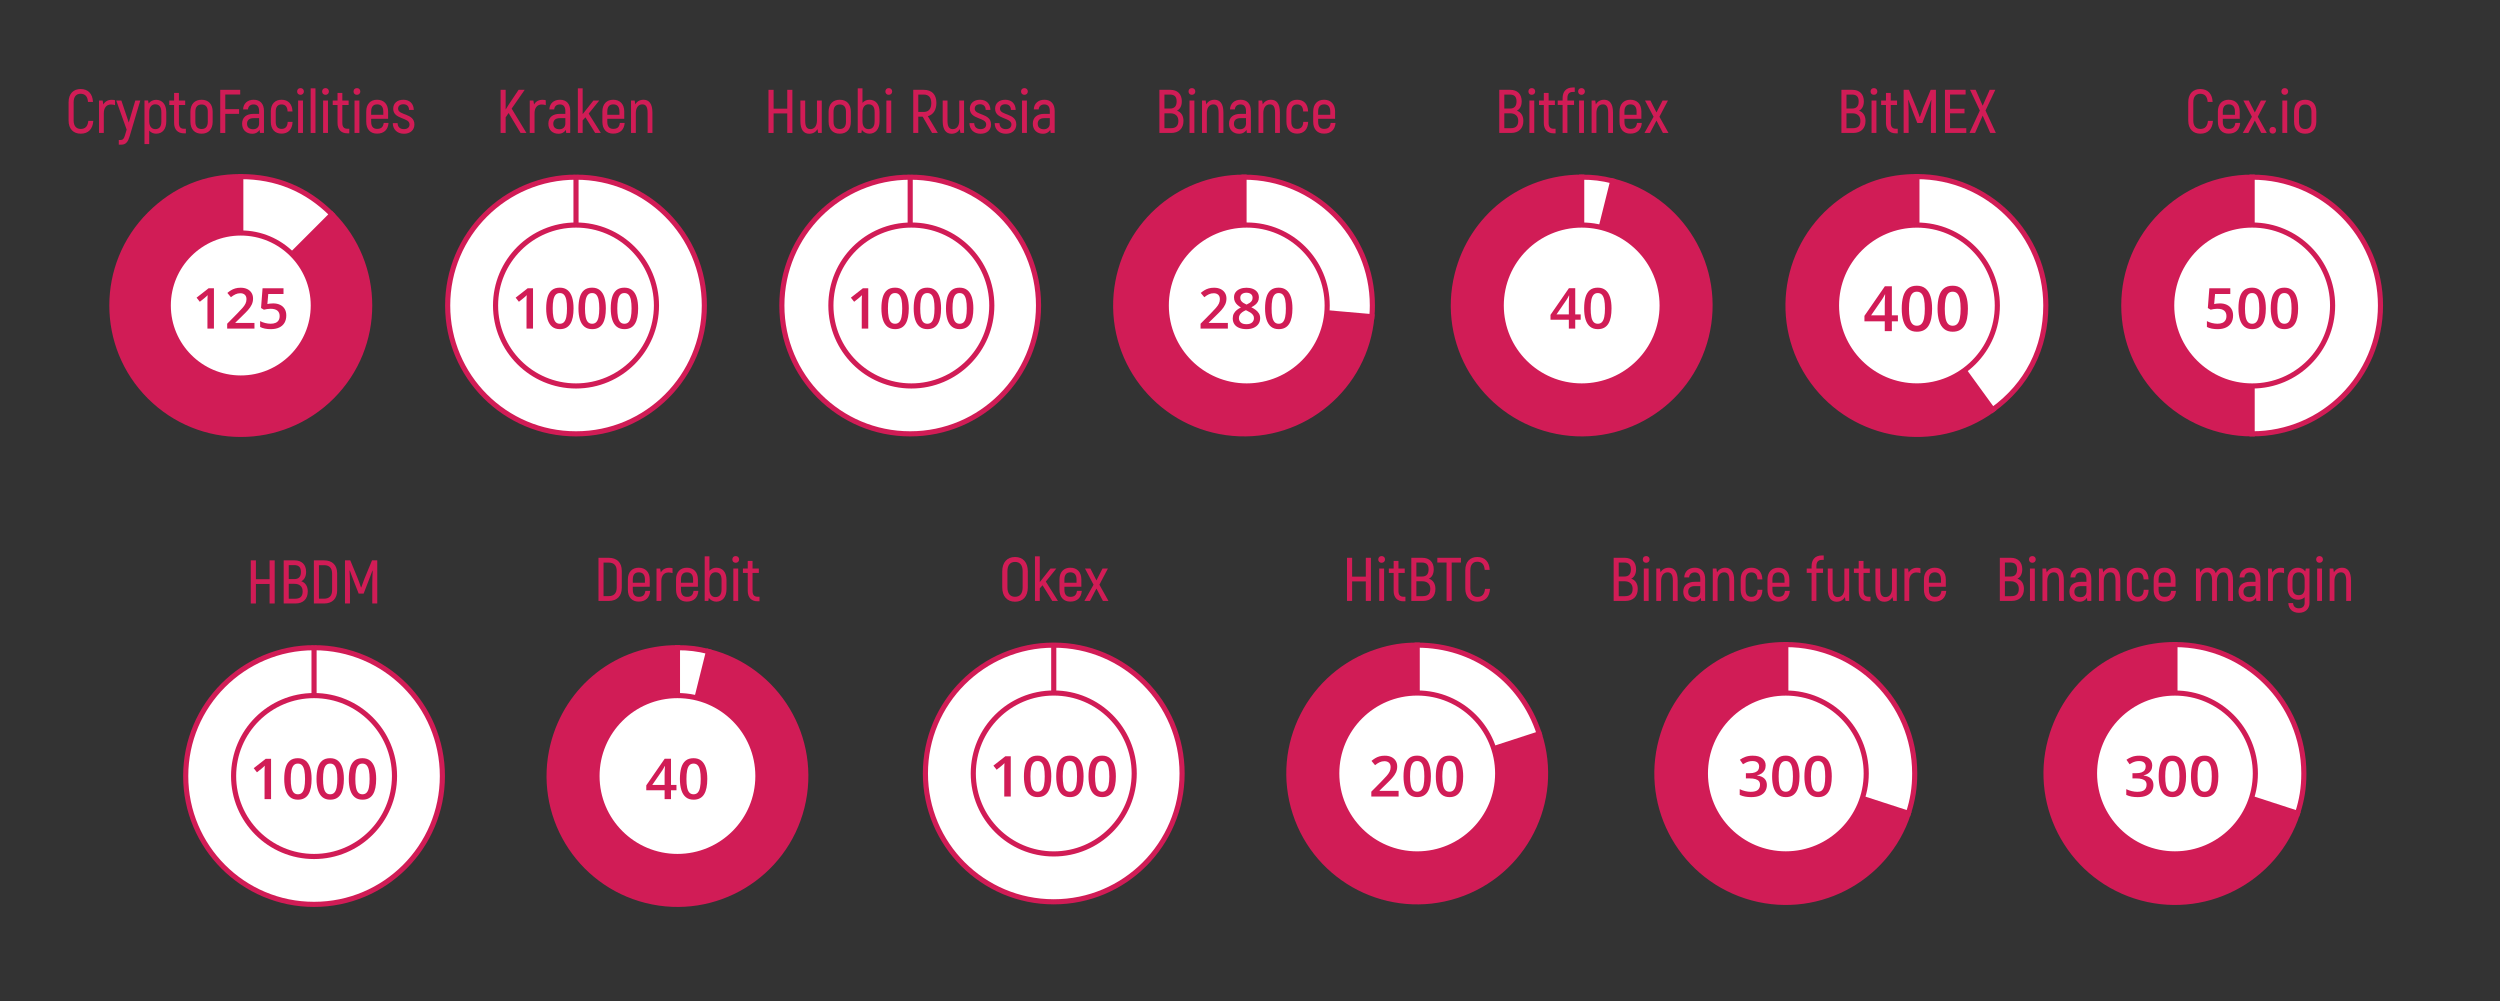 <?xml version="1.0" encoding="UTF-8"?> <!-- Generator: Adobe Illustrator 16.0.3, SVG Export Plug-In . SVG Version: 6.00 Build 0) --> <svg xmlns="http://www.w3.org/2000/svg" xmlns:xlink="http://www.w3.org/1999/xlink" id="Layer_1" x="0px" y="0px" width="974px" height="390px" viewBox="0 0 974 390" xml:space="preserve"><rect x="0" y="0" width="974" height="390" fill="#333333" stroke="none"/> <g> <g> </g> <g> </g> </g> <g> <g> </g> <g> </g> </g> <g> <g> </g> <g> </g> </g> <g> <g> </g> <g> </g> </g> <g> <g> </g> </g> <g> <g> </g> </g> <g> <g> </g> </g> <g> <g> <g> <g> <path fill="#D11C56" stroke="#D11C56" stroke-width="2" stroke-miterlimit="10" d="M93.809,119.023l35.51-35.51 c19.612,19.612,19.612,51.408,0,71.02c-19.611,19.612-51.408,19.612-71.02,0c-19.612-19.612-19.612-51.408,0-71.02 c9.806-9.806,21.643-14.709,35.51-14.709V119.023z"></path> </g> </g> <g> <g> <path fill="#FFFFFF" stroke="#D11C56" stroke-width="2" stroke-miterlimit="10" d="M93.809,119.023V68.804 c13.867,0,25.704,4.903,35.51,14.709L93.809,119.023z"></path> </g> </g> </g> <g> <g> </g> <g> </g> </g> </g> <circle fill="#FFFFFF" stroke="#D11C56" stroke-width="2" stroke-miterlimit="10" cx="93.809" cy="119.023" r="28.25"></circle> <g> <path fill="#D11C56" d="M83.351,128.023h-2.535v-10.108c0-0.337,0.003-0.673,0.011-1.01c0.007-0.337,0.016-0.666,0.027-0.988 s0.027-0.63,0.048-0.924c-0.15,0.165-0.335,0.344-0.553,0.537c-0.219,0.193-0.45,0.394-0.693,0.602l-1.805,1.439l-1.268-1.601 l4.662-3.652h2.105V128.023z"></path> <path fill="#D11C56" d="M99.142,128.023H88.507v-1.901l4.071-4.125c0.788-0.802,1.436-1.495,1.944-2.079 c0.508-0.583,0.886-1.137,1.133-1.659s0.371-1.092,0.371-1.708c0-0.759-0.219-1.334-0.655-1.725 c-0.437-0.39-1.014-0.585-1.729-0.585c-0.681,0-1.309,0.134-1.885,0.403c-0.577,0.268-1.173,0.649-1.789,1.144l-1.386-1.665 c0.437-0.372,0.904-0.713,1.402-1.021c0.498-0.308,1.054-0.554,1.67-0.735c0.616-0.184,1.317-0.274,2.105-0.274 c0.995,0,1.854,0.177,2.578,0.532c0.723,0.354,1.28,0.847,1.67,1.477c0.39,0.63,0.585,1.364,0.585,2.202 c0,0.845-0.168,1.626-0.505,2.342c-0.337,0.716-0.816,1.423-1.439,2.122c-0.623,0.697-1.364,1.455-2.224,2.271l-2.718,2.653v0.118 h7.434V128.023z"></path> <path fill="#D11C56" d="M106.425,118.204c1.01,0,1.899,0.181,2.669,0.543c0.77,0.361,1.37,0.891,1.799,1.59 c0.43,0.697,0.645,1.552,0.645,2.562c0,1.103-0.233,2.054-0.698,2.853c-0.466,0.798-1.149,1.412-2.052,1.842 s-2.002,0.645-3.298,0.645c-0.824,0-1.592-0.071-2.304-0.215c-0.713-0.144-1.327-0.358-1.842-0.645v-2.277 c0.537,0.301,1.182,0.546,1.934,0.736c0.752,0.189,1.472,0.284,2.159,0.284c0.73,0,1.357-0.107,1.88-0.322 c0.522-0.215,0.925-0.544,1.208-0.988c0.283-0.444,0.424-1.006,0.424-1.687c0-0.902-0.289-1.599-0.865-2.09 c-0.577-0.49-1.477-0.735-2.702-0.735c-0.43,0-0.886,0.038-1.37,0.112c-0.483,0.076-0.886,0.156-1.208,0.242l-1.106-0.655 l0.591-7.681h8.164v2.224h-5.94l-0.344,3.91c0.258-0.058,0.565-0.112,0.924-0.167C105.451,118.232,105.895,118.204,106.425,118.204 z"></path> </g> <g> <g> <g> <g> <path fill="#FFFFFF" stroke="#D11C56" stroke-width="2" stroke-miterlimit="10" d="M224.413,119.023v-50 c27.614,0,50,22.385,50,50s-22.386,50-50,50s-50-22.385-50-50s22.386-50,50-50l0,0V119.023z"></path> </g> </g> </g> <circle fill="#FFFFFF" stroke="#D11C56" stroke-width="2" stroke-miterlimit="10" cx="224.413" cy="119.023" r="31.345"></circle> </g> <g> <path fill="#D11C56" d="M207.666,128.023h-2.535v-10.108c0-0.337,0.003-0.673,0.011-1.01c0.007-0.337,0.016-0.666,0.027-0.988 s0.027-0.63,0.048-0.924c-0.15,0.165-0.335,0.344-0.553,0.537c-0.219,0.193-0.45,0.394-0.693,0.602l-1.805,1.439l-1.268-1.601 l4.662-3.652h2.105V128.023z"></path> <path fill="#D11C56" d="M223.457,120.159c0,1.268-0.099,2.4-0.295,3.4c-0.197,0.998-0.507,1.846-0.929,2.54 c-0.423,0.694-0.974,1.225-1.654,1.59c-0.681,0.365-1.504,0.548-2.471,0.548c-1.21,0-2.209-0.32-2.997-0.961 c-0.788-0.642-1.372-1.565-1.751-2.771c-0.38-1.207-0.569-2.655-0.569-4.346s0.173-3.139,0.521-4.346 c0.347-1.206,0.911-2.132,1.692-2.776c0.78-0.645,1.815-0.967,3.104-0.967c1.217,0,2.222,0.32,3.013,0.962 c0.791,0.641,1.378,1.564,1.762,2.771C223.265,117.01,223.457,118.462,223.457,120.159z M215.336,120.159 c0,1.325,0.087,2.432,0.263,3.319c0.175,0.888,0.467,1.552,0.875,1.993c0.408,0.439,0.952,0.66,1.633,0.66 c0.68,0,1.225-0.219,1.633-0.655s0.704-1.1,0.886-1.987s0.274-1.998,0.274-3.33c0-1.317-0.09-2.421-0.269-3.309 c-0.179-0.888-0.473-1.556-0.881-2.004c-0.408-0.447-0.956-0.671-1.644-0.671s-1.234,0.224-1.638,0.671 c-0.405,0.448-0.695,1.116-0.87,2.004C215.423,117.739,215.336,118.842,215.336,120.159z"></path> <path fill="#D11C56" d="M236.036,120.159c0,1.268-0.099,2.4-0.295,3.4c-0.197,0.998-0.507,1.846-0.929,2.54 c-0.423,0.694-0.974,1.225-1.654,1.59c-0.681,0.365-1.504,0.548-2.471,0.548c-1.21,0-2.209-0.32-2.997-0.961 c-0.788-0.642-1.372-1.565-1.751-2.771c-0.38-1.207-0.569-2.655-0.569-4.346s0.173-3.139,0.521-4.346 c0.347-1.206,0.911-2.132,1.692-2.776c0.78-0.645,1.815-0.967,3.104-0.967c1.217,0,2.222,0.32,3.013,0.962 c0.791,0.641,1.378,1.564,1.762,2.771C235.844,117.01,236.036,118.462,236.036,120.159z M227.915,120.159 c0,1.325,0.087,2.432,0.263,3.319c0.175,0.888,0.467,1.552,0.875,1.993c0.408,0.439,0.952,0.66,1.633,0.66 c0.68,0,1.225-0.219,1.633-0.655s0.704-1.1,0.886-1.987s0.274-1.998,0.274-3.33c0-1.317-0.09-2.421-0.269-3.309 c-0.179-0.888-0.473-1.556-0.881-2.004c-0.408-0.447-0.956-0.671-1.644-0.671s-1.234,0.224-1.638,0.671 c-0.405,0.448-0.695,1.116-0.87,2.004C228.002,117.739,227.915,118.842,227.915,120.159z"></path> <path fill="#D11C56" d="M248.615,120.159c0,1.268-0.099,2.4-0.295,3.4c-0.197,0.998-0.507,1.846-0.929,2.54 c-0.423,0.694-0.974,1.225-1.654,1.59c-0.681,0.365-1.504,0.548-2.471,0.548c-1.21,0-2.209-0.32-2.997-0.961 c-0.788-0.642-1.372-1.565-1.751-2.771c-0.38-1.207-0.569-2.655-0.569-4.346s0.173-3.139,0.521-4.346 c0.347-1.206,0.911-2.132,1.692-2.776c0.78-0.645,1.815-0.967,3.104-0.967c1.217,0,2.222,0.32,3.013,0.962 c0.791,0.641,1.378,1.564,1.762,2.771C248.423,117.01,248.615,118.462,248.615,120.159z M240.494,120.159 c0,1.325,0.087,2.432,0.263,3.319c0.175,0.888,0.467,1.552,0.875,1.993c0.408,0.439,0.952,0.66,1.633,0.66 c0.68,0,1.225-0.219,1.633-0.655s0.704-1.1,0.886-1.987s0.274-1.998,0.274-3.33c0-1.317-0.09-2.421-0.269-3.309 c-0.179-0.888-0.473-1.556-0.881-2.004c-0.408-0.447-0.956-0.671-1.644-0.671s-1.234,0.224-1.638,0.671 c-0.405,0.448-0.695,1.116-0.87,2.004C240.582,117.739,240.494,118.842,240.494,120.159z"></path> </g> <g> <g> <g> <g> <path fill="#FFFFFF" stroke="#D11C56" stroke-width="2" stroke-miterlimit="10" d="M354.612,119.023v-50 c27.614,0,50,22.385,50,50s-22.386,50-50,50s-50-22.385-50-50s22.386-50,50-50l0,0V119.023z"></path> </g> </g> </g> <circle fill="#FFFFFF" stroke="#D11C56" stroke-width="2" stroke-miterlimit="10" cx="355.062" cy="119.023" r="31.345"></circle> </g> <g> <path fill="#D11C56" d="M338.271,128.023h-2.535v-10.108c0-0.337,0.003-0.673,0.011-1.01c0.007-0.337,0.016-0.666,0.027-0.988 s0.027-0.63,0.048-0.924c-0.15,0.165-0.335,0.344-0.553,0.537c-0.219,0.193-0.45,0.394-0.693,0.602l-1.805,1.439l-1.268-1.601 l4.662-3.652h2.105V128.023z"></path> <path fill="#D11C56" d="M354.062,120.159c0,1.268-0.099,2.4-0.295,3.4c-0.197,0.998-0.507,1.846-0.929,2.54 c-0.423,0.694-0.974,1.225-1.654,1.59c-0.681,0.365-1.504,0.548-2.471,0.548c-1.21,0-2.209-0.32-2.997-0.961 c-0.788-0.642-1.372-1.565-1.751-2.771c-0.38-1.207-0.569-2.655-0.569-4.346s0.173-3.139,0.521-4.346 c0.347-1.206,0.911-2.132,1.692-2.776c0.78-0.645,1.815-0.967,3.104-0.967c1.217,0,2.222,0.32,3.013,0.962 c0.791,0.641,1.378,1.564,1.762,2.771C353.87,117.01,354.062,118.462,354.062,120.159z M345.94,120.159 c0,1.325,0.087,2.432,0.263,3.319c0.175,0.888,0.467,1.552,0.875,1.993c0.408,0.439,0.952,0.66,1.633,0.66 c0.68,0,1.225-0.219,1.633-0.655s0.704-1.1,0.886-1.987s0.274-1.998,0.274-3.33c0-1.317-0.09-2.421-0.269-3.309 c-0.179-0.888-0.473-1.556-0.881-2.004c-0.408-0.447-0.956-0.671-1.644-0.671s-1.234,0.224-1.638,0.671 c-0.405,0.448-0.695,1.116-0.87,2.004C346.028,117.739,345.94,118.842,345.94,120.159z"></path> <path fill="#D11C56" d="M366.641,120.159c0,1.268-0.099,2.4-0.295,3.4c-0.197,0.998-0.507,1.846-0.929,2.54 c-0.423,0.694-0.974,1.225-1.654,1.59c-0.681,0.365-1.504,0.548-2.471,0.548c-1.21,0-2.209-0.32-2.997-0.961 c-0.788-0.642-1.372-1.565-1.751-2.771c-0.38-1.207-0.569-2.655-0.569-4.346s0.173-3.139,0.521-4.346 c0.347-1.206,0.911-2.132,1.692-2.776c0.78-0.645,1.815-0.967,3.104-0.967c1.217,0,2.222,0.32,3.013,0.962 c0.791,0.641,1.378,1.564,1.762,2.771C366.449,117.01,366.641,118.462,366.641,120.159z M358.52,120.159 c0,1.325,0.087,2.432,0.263,3.319c0.175,0.888,0.467,1.552,0.875,1.993c0.408,0.439,0.952,0.66,1.633,0.66 c0.68,0,1.225-0.219,1.633-0.655s0.704-1.1,0.886-1.987s0.274-1.998,0.274-3.33c0-1.317-0.09-2.421-0.269-3.309 c-0.179-0.888-0.473-1.556-0.881-2.004c-0.408-0.447-0.956-0.671-1.644-0.671s-1.234,0.224-1.638,0.671 c-0.405,0.448-0.695,1.116-0.87,2.004C358.607,117.739,358.52,118.842,358.52,120.159z"></path> <path fill="#D11C56" d="M379.22,120.159c0,1.268-0.099,2.4-0.295,3.4c-0.197,0.998-0.507,1.846-0.929,2.54 c-0.423,0.694-0.974,1.225-1.654,1.59c-0.681,0.365-1.504,0.548-2.471,0.548c-1.21,0-2.209-0.32-2.997-0.961 c-0.788-0.642-1.372-1.565-1.751-2.771c-0.38-1.207-0.569-2.655-0.569-4.346s0.173-3.139,0.521-4.346 c0.347-1.206,0.911-2.132,1.692-2.776c0.78-0.645,1.815-0.967,3.104-0.967c1.217,0,2.222,0.32,3.013,0.962 c0.791,0.641,1.378,1.564,1.762,2.771C379.028,117.01,379.22,118.462,379.22,120.159z M371.099,120.159 c0,1.325,0.087,2.432,0.263,3.319c0.175,0.888,0.467,1.552,0.875,1.993c0.408,0.439,0.952,0.66,1.633,0.66 c0.68,0,1.225-0.219,1.633-0.655s0.704-1.1,0.886-1.987s0.274-1.998,0.274-3.33c0-1.317-0.09-2.421-0.269-3.309 c-0.179-0.888-0.473-1.556-0.881-2.004c-0.408-0.447-0.956-0.671-1.644-0.671s-1.234,0.224-1.638,0.671 c-0.405,0.448-0.695,1.116-0.87,2.004C371.186,117.739,371.099,118.842,371.099,120.159z"></path> </g> <g> <g> <g> <g> <path fill="#D11C56" stroke="#D11C56" stroke-width="2" stroke-miterlimit="10" d="M484.675,119.022l49.81,4.358 c-2.406,27.508-26.658,47.859-54.168,45.451c-27.509-2.407-47.858-26.658-45.451-54.167c2.269-25.94,23.77-45.642,49.81-45.642 V119.022z"></path> </g> </g> <g> <g> <path fill="#FFFFFF" stroke="#D11C56" stroke-width="2" stroke-miterlimit="10" d="M484.675,119.022v-50 c27.613,0,50,22.385,50,50c0,1.546-0.057,2.817-0.19,4.358L484.675,119.022z"></path> </g> </g> </g> <circle fill="#FFFFFF" stroke="#D11C56" stroke-width="2" stroke-miterlimit="10" cx="485.726" cy="119.023" r="31.345"></circle> </g> <g> <path fill="#D11C56" d="M478.377,128.023h-10.635v-1.901l4.07-4.125c0.788-0.802,1.436-1.495,1.945-2.079 c0.508-0.583,0.886-1.137,1.133-1.659s0.371-1.092,0.371-1.708c0-0.759-0.219-1.334-0.656-1.725 c-0.437-0.39-1.014-0.585-1.729-0.585c-0.682,0-1.31,0.134-1.886,0.403c-0.577,0.268-1.173,0.649-1.788,1.144l-1.387-1.665 c0.438-0.372,0.904-0.713,1.402-1.021s1.055-0.554,1.67-0.735c0.616-0.184,1.318-0.274,2.105-0.274 c0.996,0,1.855,0.177,2.578,0.532c0.724,0.354,1.28,0.847,1.671,1.477c0.39,0.63,0.585,1.364,0.585,2.202 c0,0.845-0.168,1.626-0.504,2.342c-0.338,0.716-0.816,1.423-1.439,2.122c-0.623,0.697-1.365,1.455-2.225,2.271l-2.717,2.653v0.118 h7.434V128.023z"></path> <path fill="#D11C56" d="M485.617,112.103c0.908,0,1.729,0.142,2.459,0.424c0.73,0.283,1.311,0.704,1.74,1.263 s0.645,1.25,0.645,2.073c0,0.638-0.131,1.192-0.392,1.665c-0.262,0.473-0.614,0.886-1.058,1.241 c-0.445,0.354-0.942,0.667-1.494,0.939c0.616,0.301,1.184,0.646,1.703,1.037c0.52,0.39,0.938,0.847,1.257,1.369 c0.318,0.522,0.478,1.135,0.478,1.837c0,0.881-0.224,1.642-0.671,2.282c-0.448,0.642-1.069,1.136-1.864,1.482 c-0.795,0.348-1.723,0.521-2.781,0.521c-1.139,0-2.109-0.168-2.912-0.505c-0.802-0.337-1.41-0.818-1.826-1.444 c-0.415-0.627-0.623-1.377-0.623-2.251c0-0.724,0.144-1.35,0.43-1.88c0.287-0.53,0.672-0.988,1.155-1.375s1.015-0.713,1.595-0.978 c-0.494-0.294-0.945-0.625-1.354-0.993c-0.408-0.369-0.732-0.795-0.972-1.279c-0.24-0.482-0.36-1.043-0.36-1.681 c0-0.816,0.219-1.502,0.656-2.058c0.436-0.555,1.021-0.976,1.756-1.262S484.729,112.103,485.617,112.103z M482.684,123.941 c0,0.688,0.244,1.253,0.73,1.697c0.487,0.444,1.215,0.666,2.182,0.666c0.959,0,1.689-0.219,2.191-0.655 c0.5-0.437,0.752-1.014,0.752-1.729c0-0.458-0.128-0.863-0.382-1.214c-0.255-0.351-0.595-0.664-1.021-0.94 c-0.426-0.275-0.896-0.531-1.412-0.768l-0.344-0.14c-0.559,0.236-1.039,0.503-1.439,0.8c-0.402,0.298-0.711,0.633-0.93,1.005 S482.684,123.461,482.684,123.941z M485.596,114.047c-0.695,0-1.267,0.17-1.714,0.511c-0.448,0.34-0.671,0.828-0.671,1.466 c0,0.451,0.108,0.838,0.327,1.16c0.218,0.322,0.514,0.6,0.886,0.833c0.373,0.232,0.785,0.449,1.236,0.649 c0.436-0.193,0.832-0.406,1.187-0.64c0.354-0.232,0.638-0.512,0.849-0.838c0.211-0.325,0.316-0.718,0.316-1.176 c0-0.63-0.224-1.115-0.671-1.455C486.893,114.217,486.311,114.047,485.596,114.047z"></path> <path fill="#D11C56" d="M503.535,120.159c0,1.268-0.1,2.4-0.296,3.4c-0.197,0.998-0.507,1.846-0.929,2.54 c-0.424,0.694-0.975,1.225-1.654,1.59c-0.682,0.365-1.504,0.548-2.471,0.548c-1.211,0-2.21-0.32-2.998-0.961 c-0.787-0.642-1.371-1.565-1.75-2.771c-0.381-1.207-0.57-2.655-0.57-4.346s0.174-3.139,0.521-4.346 c0.348-1.206,0.911-2.132,1.691-2.776c0.781-0.645,1.816-0.967,3.105-0.967c1.217,0,2.221,0.32,3.013,0.962 c0.791,0.641,1.378,1.564,1.762,2.771C503.343,117.01,503.535,118.462,503.535,120.159z M495.414,120.159 c0,1.325,0.087,2.432,0.263,3.319c0.175,0.888,0.468,1.552,0.876,1.993c0.408,0.439,0.951,0.66,1.633,0.66 c0.68,0,1.225-0.219,1.633-0.655s0.703-1.1,0.886-1.987s0.274-1.998,0.274-3.33c0-1.317-0.09-2.421-0.27-3.309 c-0.179-0.888-0.473-1.556-0.881-2.004c-0.408-0.447-0.955-0.671-1.643-0.671s-1.234,0.224-1.639,0.671 c-0.404,0.448-0.695,1.116-0.87,2.004C495.501,117.739,495.414,118.842,495.414,120.159z"></path> </g> <g> <g> <g> <g> <path fill="#D11C56" stroke="#D11C56" stroke-width="2" stroke-miterlimit="10" d="M616.227,119.016l12.096-48.513 c26.794,6.68,43.099,33.816,36.418,60.608c-6.681,26.794-33.816,43.099-60.609,36.418c-26.794-6.68-43.099-33.816-36.418-60.609 c5.612-22.506,25.318-37.903,48.514-37.903V119.016z"></path> </g> </g> <g> <g> <path fill="#FFFFFF" stroke="#D11C56" stroke-width="2" stroke-miterlimit="10" d="M616.227,119.016V69.017 c4.419,0,7.809,0.416,12.096,1.486L616.227,119.016z"></path> </g> </g> </g> <circle fill="#FFFFFF" stroke="#D11C56" stroke-width="2" stroke-miterlimit="10" cx="616.227" cy="119.023" r="31.345"></circle> </g> <g> <path fill="#D11C56" d="M615.84,124.574h-2.127v3.448h-2.492v-3.448h-7.144v-1.912l7.176-10.388h2.46v10.205h2.127V124.574z M611.221,122.48v-3.899c0-0.322,0.006-0.649,0.016-0.983c0.012-0.332,0.023-0.653,0.038-0.961s0.028-0.593,0.043-0.854 c0.015-0.262,0.024-0.479,0.032-0.65h-0.086c-0.137,0.286-0.287,0.578-0.451,0.875c-0.165,0.298-0.34,0.586-0.526,0.865 l-3.867,5.607H611.221z"></path> <path fill="#D11C56" d="M627.85,120.159c0,1.268-0.099,2.4-0.295,3.4c-0.197,0.998-0.508,1.846-0.93,2.54 c-0.423,0.694-0.975,1.225-1.654,1.59c-0.681,0.365-1.504,0.548-2.471,0.548c-1.211,0-2.209-0.32-2.997-0.961 c-0.788-0.642-1.372-1.565-1.751-2.771c-0.38-1.207-0.569-2.655-0.569-4.346s0.173-3.139,0.521-4.346 c0.348-1.206,0.912-2.132,1.692-2.776s1.815-0.967,3.104-0.967c1.217,0,2.222,0.32,3.014,0.962 c0.791,0.641,1.378,1.564,1.762,2.771C627.658,117.01,627.85,118.462,627.85,120.159z M619.729,120.159 c0,1.325,0.088,2.432,0.264,3.319c0.175,0.888,0.467,1.552,0.875,1.993c0.408,0.439,0.952,0.66,1.633,0.66 c0.68,0,1.225-0.219,1.633-0.655s0.703-1.1,0.887-1.987c0.182-0.888,0.273-1.998,0.273-3.33c0-1.317-0.09-2.421-0.269-3.309 s-0.473-1.556-0.881-2.004c-0.408-0.447-0.956-0.671-1.644-0.671s-1.234,0.224-1.639,0.671c-0.404,0.448-0.694,1.116-0.869,2.004 C619.816,117.739,619.729,118.842,619.729,120.159z"></path> </g> <g> <g> <g> <g> <path fill="#D11C56" stroke="#D11C56" stroke-width="2" stroke-miterlimit="10" d="M746.831,119.023l29.518,40.627 c-22.438,16.303-53.843,11.329-70.145-11.11c-16.302-22.438-11.329-53.842,11.109-70.146c8.975-6.52,18.423-9.59,29.518-9.59 V119.023z"></path> </g> </g> <g> <g> <path fill="#FFFFFF" stroke="#D11C56" stroke-width="2" stroke-miterlimit="10" d="M746.831,119.023V68.804 c27.734,0,50.219,22.484,50.219,50.219c0,16.641-7.238,30.846-20.701,40.627L746.831,119.023z"></path> </g> </g> </g> <circle fill="#FFFFFF" stroke="#D11C56" stroke-width="2" stroke-miterlimit="10" cx="746.831" cy="119.023" r="31.33"></circle> <g> <path fill="#D11C56" d="M739.427,125.179h-2.358v3.824h-2.764v-3.824h-7.923v-2.121l7.958-11.521h2.729v11.318h2.358V125.179z M734.305,122.856v-4.325c0-0.357,0.006-0.721,0.018-1.09s0.025-0.725,0.042-1.066c0.016-0.341,0.031-0.657,0.047-0.947 c0.017-0.29,0.028-0.53,0.036-0.721h-0.096c-0.15,0.318-0.317,0.642-0.5,0.971s-0.377,0.649-0.584,0.959l-4.289,6.219H734.305z"></path> <path fill="#D11C56" d="M752.746,120.282c0,1.406-0.109,2.663-0.328,3.771s-0.562,2.047-1.03,2.818s-1.08,1.358-1.835,1.763 c-0.754,0.405-1.668,0.607-2.74,0.607c-1.342,0-2.45-0.355-3.323-1.066c-0.874-0.71-1.521-1.735-1.942-3.074 c-0.421-1.338-0.631-2.944-0.631-4.819s0.192-3.48,0.577-4.819c0.386-1.338,1.011-2.365,1.877-3.08 c0.865-0.715,2.014-1.072,3.442-1.072c1.351,0,2.465,0.355,3.342,1.066c0.878,0.711,1.529,1.736,1.954,3.074 C752.533,116.79,752.746,118.4,752.746,120.282z M743.739,120.282c0,1.47,0.098,2.697,0.292,3.681 c0.194,0.985,0.519,1.722,0.971,2.21c0.453,0.489,1.057,0.733,1.811,0.733c0.755,0,1.358-0.242,1.812-0.727 c0.452-0.484,0.78-1.219,0.982-2.204c0.203-0.985,0.304-2.216,0.304-3.693c0-1.461-0.099-2.685-0.298-3.669 c-0.198-0.984-0.523-1.725-0.977-2.222s-1.061-0.745-1.823-0.745c-0.762,0-1.368,0.248-1.816,0.745 c-0.449,0.497-0.771,1.237-0.965,2.222C743.837,117.598,743.739,118.821,743.739,120.282z"></path> <path fill="#D11C56" d="M766.697,120.282c0,1.406-0.109,2.663-0.328,3.771s-0.562,2.047-1.03,2.818s-1.08,1.358-1.835,1.763 c-0.754,0.405-1.668,0.607-2.74,0.607c-1.342,0-2.45-0.355-3.323-1.066c-0.874-0.71-1.521-1.735-1.942-3.074 c-0.421-1.338-0.631-2.944-0.631-4.819s0.192-3.48,0.577-4.819c0.386-1.338,1.011-2.365,1.877-3.08 c0.865-0.715,2.014-1.072,3.442-1.072c1.351,0,2.465,0.355,3.342,1.066c0.878,0.711,1.529,1.736,1.954,3.074 C766.484,116.79,766.697,118.4,766.697,120.282z M757.69,120.282c0,1.47,0.098,2.697,0.292,3.681 c0.194,0.985,0.519,1.722,0.971,2.21c0.453,0.489,1.057,0.733,1.811,0.733c0.755,0,1.358-0.242,1.812-0.727 c0.452-0.484,0.78-1.219,0.982-2.204c0.203-0.985,0.304-2.216,0.304-3.693c0-1.461-0.099-2.685-0.298-3.669 c-0.198-0.984-0.523-1.725-0.977-2.222s-1.061-0.745-1.823-0.745c-0.762,0-1.368,0.248-1.816,0.745 c-0.449,0.497-0.771,1.237-0.965,2.222C757.788,117.598,757.69,118.821,757.69,120.282z"></path> </g> </g> <g> <g> <g> <g> <path fill="#D11C56" stroke="#D11C56" stroke-width="2" stroke-miterlimit="10" d="M877.436,119.023v50 c-27.614,0-50-22.385-50-50s22.386-50,50-50l0,0V119.023z"></path> </g> </g> <g> <g> <path fill="#FFFFFF" stroke="#D11C56" stroke-width="2" stroke-miterlimit="10" d="M877.436,119.023v-50 c27.614,0,50,22.385,50,50s-22.386,50-50,50l0,0V119.023z"></path> </g> </g> </g> <circle fill="#FFFFFF" stroke="#D11C56" stroke-width="2" stroke-miterlimit="10" cx="877.436" cy="119.023" r="31.346"></circle> </g> <g> <path fill="#D11C56" d="M864.895,118.204c1.01,0,1.898,0.181,2.669,0.543c0.77,0.361,1.37,0.891,1.8,1.59 c0.43,0.697,0.645,1.552,0.645,2.562c0,1.103-0.233,2.054-0.699,2.853c-0.465,0.798-1.148,1.412-2.051,1.842 s-2.002,0.645-3.299,0.645c-0.823,0-1.592-0.071-2.304-0.215c-0.713-0.144-1.327-0.358-1.843-0.645v-2.277 c0.537,0.301,1.182,0.546,1.934,0.736c0.752,0.189,1.473,0.284,2.16,0.284c0.73,0,1.356-0.107,1.879-0.322 c0.523-0.215,0.926-0.544,1.209-0.988s0.424-1.006,0.424-1.687c0-0.902-0.288-1.599-0.864-2.09 c-0.577-0.49-1.478-0.735-2.702-0.735c-0.43,0-0.886,0.038-1.369,0.112c-0.483,0.076-0.887,0.156-1.209,0.242l-1.105-0.655 l0.59-7.681h8.164v2.224h-5.939l-0.344,3.91c0.258-0.058,0.564-0.112,0.924-0.167C863.92,118.232,864.363,118.204,864.895,118.204z "></path> <path fill="#D11C56" d="M882.77,120.159c0,1.268-0.1,2.4-0.296,3.4c-0.197,0.998-0.507,1.846-0.929,2.54 c-0.424,0.694-0.975,1.225-1.654,1.59c-0.682,0.365-1.504,0.548-2.471,0.548c-1.211,0-2.21-0.32-2.998-0.961 c-0.787-0.642-1.371-1.565-1.75-2.771c-0.381-1.207-0.57-2.655-0.57-4.346s0.174-3.139,0.521-4.346 c0.348-1.206,0.911-2.132,1.691-2.776c0.781-0.645,1.816-0.967,3.105-0.967c1.217,0,2.221,0.32,3.013,0.962 c0.791,0.641,1.378,1.564,1.762,2.771C882.577,117.01,882.77,118.462,882.77,120.159z M874.648,120.159 c0,1.325,0.087,2.432,0.263,3.319c0.175,0.888,0.468,1.552,0.876,1.993c0.408,0.439,0.951,0.66,1.633,0.66 c0.68,0,1.225-0.219,1.633-0.655s0.703-1.1,0.886-1.987s0.274-1.998,0.274-3.33c0-1.317-0.09-2.421-0.27-3.309 c-0.179-0.888-0.473-1.556-0.881-2.004c-0.408-0.447-0.955-0.671-1.643-0.671s-1.234,0.224-1.639,0.671 c-0.404,0.448-0.695,1.116-0.87,2.004C874.735,117.739,874.648,118.842,874.648,120.159z"></path> <path fill="#D11C56" d="M895.348,120.159c0,1.268-0.098,2.4-0.295,3.4c-0.197,0.998-0.507,1.846-0.93,2.54 c-0.422,0.694-0.974,1.225-1.654,1.59c-0.68,0.365-1.504,0.548-2.471,0.548c-1.21,0-2.209-0.32-2.996-0.961 c-0.789-0.642-1.372-1.565-1.752-2.771c-0.379-1.207-0.568-2.655-0.568-4.346s0.173-3.139,0.521-4.346 c0.347-1.206,0.911-2.132,1.692-2.776c0.779-0.645,1.814-0.967,3.104-0.967c1.218,0,2.223,0.32,3.014,0.962 c0.791,0.641,1.379,1.564,1.762,2.771C895.156,117.01,895.348,118.462,895.348,120.159z M887.227,120.159 c0,1.325,0.088,2.432,0.264,3.319s0.467,1.552,0.875,1.993c0.408,0.439,0.953,0.66,1.633,0.66c0.681,0,1.225-0.219,1.633-0.655 s0.704-1.1,0.887-1.987s0.273-1.998,0.273-3.33c0-1.317-0.09-2.421-0.268-3.309c-0.18-0.888-0.473-1.556-0.881-2.004 c-0.408-0.447-0.957-0.671-1.645-0.671s-1.233,0.224-1.638,0.671c-0.405,0.448-0.694,1.116-0.87,2.004 S887.227,118.842,887.227,120.159z"></path> </g> <g> <g> <g> <g> <path fill="#FFFFFF" stroke="#D11C56" stroke-width="2" stroke-miterlimit="10" d="M122.354,302.343v-50 c27.614,0,50,22.386,50,50s-22.386,50-50,50c-27.615,0-50-22.386-50-50s22.385-50,50-50l0,0V302.343z"></path> </g> </g> </g> <circle fill="#FFFFFF" stroke="#D11C56" stroke-width="2" stroke-miterlimit="10" cx="122.354" cy="302.343" r="31.345"></circle> </g> <g> <path fill="#D11C56" d="M105.607,311.343h-2.535v-10.108c0-0.337,0.003-0.673,0.011-1.01c0.007-0.337,0.016-0.666,0.027-0.988 s0.027-0.63,0.048-0.924c-0.15,0.165-0.335,0.344-0.553,0.537c-0.219,0.193-0.45,0.394-0.693,0.602l-1.805,1.439l-1.268-1.601 l4.662-3.652h2.105V311.343z"></path> <path fill="#D11C56" d="M121.398,303.48c0,1.268-0.099,2.4-0.295,3.4c-0.197,0.998-0.507,1.846-0.929,2.54 c-0.423,0.694-0.974,1.225-1.654,1.59c-0.681,0.365-1.504,0.548-2.471,0.548c-1.21,0-2.209-0.32-2.997-0.961 c-0.788-0.642-1.372-1.565-1.751-2.771c-0.38-1.207-0.569-2.655-0.569-4.346s0.173-3.139,0.521-4.346 c0.347-1.206,0.911-2.132,1.692-2.776c0.78-0.645,1.815-0.967,3.104-0.967c1.217,0,2.222,0.32,3.013,0.962 c0.791,0.641,1.378,1.564,1.762,2.771C121.207,300.33,121.398,301.782,121.398,303.48z M113.277,303.48 c0,1.325,0.087,2.432,0.263,3.319c0.175,0.888,0.467,1.552,0.875,1.993c0.408,0.439,0.952,0.66,1.633,0.66 c0.68,0,1.225-0.219,1.633-0.655s0.704-1.1,0.886-1.987s0.274-1.998,0.274-3.33c0-1.317-0.09-2.421-0.269-3.309 c-0.179-0.888-0.473-1.556-0.881-2.004c-0.408-0.447-0.956-0.671-1.644-0.671s-1.234,0.224-1.638,0.671 c-0.405,0.448-0.695,1.116-0.87,2.004C113.365,301.059,113.277,302.162,113.277,303.48z"></path> <path fill="#D11C56" d="M133.978,303.48c0,1.268-0.099,2.4-0.295,3.4c-0.197,0.998-0.507,1.846-0.929,2.54 c-0.423,0.694-0.974,1.225-1.654,1.59c-0.681,0.365-1.504,0.548-2.471,0.548c-1.21,0-2.209-0.32-2.997-0.961 c-0.788-0.642-1.372-1.565-1.751-2.771c-0.38-1.207-0.569-2.655-0.569-4.346s0.173-3.139,0.521-4.346 c0.347-1.206,0.911-2.132,1.692-2.776c0.78-0.645,1.815-0.967,3.104-0.967c1.217,0,2.222,0.32,3.013,0.962 c0.791,0.641,1.378,1.564,1.762,2.771C133.786,300.33,133.978,301.782,133.978,303.48z M125.856,303.48 c0,1.325,0.087,2.432,0.263,3.319c0.175,0.888,0.467,1.552,0.875,1.993c0.408,0.439,0.952,0.66,1.633,0.66 c0.68,0,1.225-0.219,1.633-0.655s0.704-1.1,0.886-1.987s0.274-1.998,0.274-3.33c0-1.317-0.09-2.421-0.269-3.309 c-0.179-0.888-0.473-1.556-0.881-2.004c-0.408-0.447-0.956-0.671-1.644-0.671s-1.234,0.224-1.638,0.671 c-0.405,0.448-0.695,1.116-0.87,2.004C125.944,301.059,125.856,302.162,125.856,303.48z"></path> <path fill="#D11C56" d="M146.557,303.48c0,1.268-0.099,2.4-0.295,3.4c-0.197,0.998-0.507,1.846-0.929,2.54 c-0.423,0.694-0.974,1.225-1.654,1.59c-0.681,0.365-1.504,0.548-2.471,0.548c-1.21,0-2.209-0.32-2.997-0.961 c-0.788-0.642-1.372-1.565-1.751-2.771c-0.38-1.207-0.569-2.655-0.569-4.346s0.173-3.139,0.521-4.346 c0.347-1.206,0.911-2.132,1.692-2.776c0.78-0.645,1.815-0.967,3.104-0.967c1.217,0,2.222,0.32,3.013,0.962 c0.791,0.641,1.378,1.564,1.762,2.771C146.365,300.33,146.557,301.782,146.557,303.48z M138.436,303.48 c0,1.325,0.087,2.432,0.263,3.319c0.175,0.888,0.467,1.552,0.875,1.993c0.408,0.439,0.952,0.66,1.633,0.66 c0.68,0,1.225-0.219,1.633-0.655s0.704-1.1,0.886-1.987s0.274-1.998,0.274-3.33c0-1.317-0.09-2.421-0.269-3.309 c-0.179-0.888-0.473-1.556-0.881-2.004c-0.408-0.447-0.956-0.671-1.644-0.671s-1.234,0.224-1.638,0.671 c-0.405,0.448-0.695,1.116-0.87,2.004C138.523,301.059,138.436,302.162,138.436,303.48z"></path> </g> <g> <g> </g> <g> </g> </g> <g> <g> </g> <g> </g> </g> <g> <g> </g> <g> </g> </g> <g> <path fill="#D11C56" d="M26.718,46.949v-7.104c0-3.313,1.873-5.16,4.681-5.16c2.88,0,4.656,1.776,4.824,5.017h-1.944 c-0.144-2.16-1.152-3.169-2.904-3.169c-1.608,0-2.688,1.057-2.688,3.313v7.104c0,2.232,1.128,3.288,2.76,3.288 c1.776,0,2.76-1.031,2.952-3.144h1.944c-0.192,3.192-1.968,4.992-4.896,4.992C28.614,52.086,26.718,50.262,26.718,46.949z"></path> <path fill="#D11C56" d="M44.814,39.053v1.92c-0.456-0.168-0.96-0.264-1.584-0.264c-1.68,0-2.784,1.224-2.784,3.36v7.729h-1.872 V39.173h1.416l0.264,1.536c0.648-1.128,1.728-1.824,3.264-1.824C44.022,38.885,44.431,38.933,44.814,39.053z"></path> <path fill="#D11C56" d="M54.654,39.173l-4.128,13.873c-0.576,1.992-1.392,3.313-3.216,3.313h-1.032v-1.824h0.72 c1.032,0,1.368-0.769,1.68-1.8l0.672-2.232l-4.056-11.329h1.992l2.88,8.568l2.544-8.568H54.654z"></path> <path fill="#D11C56" d="M64.782,43.757v3.528c0,3.097-1.536,4.801-3.984,4.801c-1.008,0-1.992-0.432-2.664-1.2v5.232h-1.848v-16.97 h1.416l0.192,1.177c0.624-0.841,1.728-1.44,2.904-1.44C63.15,38.885,64.782,40.614,64.782,43.757z M62.862,43.757 c0-2.184-0.888-3.12-2.4-3.12c-1.32,0-2.328,1.008-2.328,3.072v3.576c0,1.824,0.888,3.024,2.328,3.024c1.584,0,2.4-0.912,2.4-3.024 V43.757z"></path> <path fill="#D11C56" d="M72.414,50.166v1.775h-0.792c-2.424,0-3.792-1.536-3.792-4.056v-6.984h-1.873v-1.729h1.873v-2.952h1.872 v2.952h2.448v1.729h-2.448v6.984c0,1.512,0.6,2.28,1.968,2.28H72.414z"></path> <path fill="#D11C56" d="M74.189,47.406v-3.864c0-3.024,1.704-4.681,4.344-4.681s4.32,1.656,4.32,4.681v3.864 c0,3.024-1.68,4.681-4.32,4.681S74.189,50.43,74.189,47.406z M80.958,47.406v-3.864c0-1.968-0.912-2.832-2.424-2.832 s-2.424,0.864-2.424,2.832v3.864c0,1.969,0.912,2.856,2.424,2.856S80.958,49.374,80.958,47.406z"></path> <path fill="#D11C56" d="M87.773,36.821v5.713h5.376v1.824h-5.376v7.44h-1.968V34.996h7.777v1.824H87.773z"></path> <path fill="#D11C56" d="M102.846,43.23v8.568h-1.56l-0.144-1.2c-0.552,0.864-1.464,1.513-2.88,1.513 c-2.304,0-3.937-1.488-3.937-3.913c0-2.496,1.704-3.84,4.464-3.84h2.16v-1.104c0-1.656-0.696-2.568-2.136-2.568 c-1.224,0-2.112,0.673-2.208,1.944h-1.896c0.096-2.304,1.704-3.769,4.152-3.769C101.405,38.861,102.846,40.493,102.846,43.23z M100.949,46.037h-2.184c-1.632,0-2.52,0.769-2.52,2.185c0,1.392,0.936,2.136,2.376,2.136c1.44,0,2.328-0.912,2.328-2.231V46.037z"></path> <path fill="#D11C56" d="M105.509,47.478v-4.057c0-2.904,1.632-4.561,4.176-4.561c2.616,0,4.176,1.656,4.272,4.561h-1.92 c-0.048-1.848-0.888-2.736-2.352-2.736c-1.416,0-2.256,0.889-2.256,2.736v4.057c0,1.872,0.84,2.736,2.256,2.736 c1.488,0,2.328-0.864,2.4-2.736h1.896c-0.072,2.928-1.704,4.584-4.296,4.584C107.141,52.062,105.509,50.406,105.509,47.478z"></path> <path fill="#D11C56" d="M115.757,35.645c0-0.792,0.528-1.32,1.32-1.32c0.768,0,1.32,0.528,1.32,1.32 c0,0.744-0.552,1.296-1.32,1.296C116.285,36.941,115.757,36.412,115.757,35.645z M116.141,39.173h1.896v12.625h-1.896V39.173z"></path> <path fill="#D11C56" d="M121.037,34.42h1.872v17.378h-1.872V34.42z"></path> <path fill="#D11C56" d="M125.5,35.645c0-0.792,0.528-1.32,1.32-1.32c0.768,0,1.32,0.528,1.32,1.32c0,0.744-0.552,1.296-1.32,1.296 C126.029,36.941,125.5,36.412,125.5,35.645z M125.885,39.173h1.896v12.625h-1.896V39.173z"></path> <path fill="#D11C56" d="M136.084,50.166v1.775h-0.792c-2.424,0-3.792-1.536-3.792-4.056v-6.984h-1.873v-1.729h1.873v-2.952h1.872 v2.952h2.448v1.729h-2.448v6.984c0,1.512,0.6,2.28,1.968,2.28H136.084z"></path> <path fill="#D11C56" d="M137.74,35.645c0-0.792,0.528-1.32,1.32-1.32c0.768,0,1.32,0.528,1.32,1.32c0,0.744-0.552,1.296-1.32,1.296 C138.268,36.941,137.74,36.412,137.74,35.645z M138.124,39.173h1.896v12.625h-1.896V39.173z"></path> <path fill="#D11C56" d="M151.372,47.886c-0.192,2.664-1.8,4.176-4.488,4.176c-2.568,0-4.2-1.68-4.2-4.632v-3.961 c0-2.928,1.656-4.608,4.224-4.608c2.616,0,4.296,1.681,4.296,4.608v2.809h-6.601v1.152c0,1.92,0.864,2.784,2.328,2.784 c1.608,0,2.353-0.721,2.568-2.328H151.372z M144.604,43.446v1.271h4.729v-1.271c0-1.896-0.888-2.784-2.4-2.784 C145.468,40.661,144.604,41.549,144.604,43.446z"></path> <path fill="#D11C56" d="M153.027,47.982h1.873c0.024,1.393,0.864,2.328,2.472,2.328c1.368,0,2.184-0.696,2.184-1.848 c0-2.809-6.361-1.824-6.361-6.121c0-2.112,1.561-3.48,3.96-3.48c2.521,0,4.008,1.608,4.057,3.961h-1.848 c-0.024-1.368-0.792-2.208-2.208-2.208c-1.296,0-2.064,0.672-2.064,1.752c0,2.664,6.36,1.632,6.36,6.12 c0,2.16-1.584,3.625-4.056,3.625C154.684,52.111,153.052,50.358,153.027,47.982z"></path> </g> <g> <path fill="#D11C56" d="M198.158,44.022l-1.152,1.68v6.097h-1.968V34.996h1.968v7.681l1.248-2.016l3.792-5.665h2.376l-5.088,7.321 l5.761,9.48h-2.28L198.158,44.022z"></path> <path fill="#D11C56" d="M212.629,39.053v1.92c-0.456-0.168-0.96-0.264-1.584-0.264c-1.68,0-2.784,1.224-2.784,3.36v7.729h-1.872 V39.173h1.416l0.264,1.536c0.648-1.128,1.728-1.824,3.264-1.824C211.837,38.885,212.246,38.933,212.629,39.053z"></path> <path fill="#D11C56" d="M222.158,43.23v8.568h-1.56l-0.144-1.2c-0.552,0.864-1.464,1.513-2.88,1.513 c-2.304,0-3.937-1.488-3.937-3.913c0-2.496,1.704-3.84,4.464-3.84h2.16v-1.104c0-1.656-0.696-2.568-2.136-2.568 c-1.224,0-2.112,0.673-2.208,1.944h-1.896c0.096-2.304,1.704-3.769,4.152-3.769C220.718,38.861,222.158,40.493,222.158,43.23z M220.262,46.037h-2.184c-1.632,0-2.52,0.769-2.52,2.185c0,1.392,0.936,2.136,2.376,2.136c1.44,0,2.328-0.912,2.328-2.231V46.037z"></path> <path fill="#D11C56" d="M228.085,45.701l-1.08,1.2v4.896h-1.872V34.42h1.872v10.058l4.176-5.305h2.28l-4.104,5.088l4.729,7.537 h-2.208L228.085,45.701z"></path> <path fill="#D11C56" d="M243.374,47.886c-0.192,2.664-1.8,4.176-4.488,4.176c-2.568,0-4.2-1.68-4.2-4.632v-3.961 c0-2.928,1.656-4.608,4.224-4.608c2.616,0,4.296,1.681,4.296,4.608v2.809h-6.601v1.152c0,1.92,0.864,2.784,2.328,2.784 c1.608,0,2.353-0.721,2.568-2.328H243.374z M236.605,43.446v1.271h4.729v-1.271c0-1.896-0.888-2.784-2.4-2.784 C237.469,40.661,236.605,41.549,236.605,43.446z"></path> <path fill="#D11C56" d="M254.174,43.805v7.993h-1.872v-7.849c0-2.28-0.624-3.288-2.064-3.288c-1.512,0-2.52,1.248-2.52,3.408v7.729 h-1.872V39.173h1.416l0.24,1.488c0.648-1.104,1.729-1.801,3.216-1.801C252.83,38.861,254.174,40.349,254.174,43.805z"></path> </g> <g> <path fill="#D11C56" d="M308.712,34.996v16.802h-1.992V44.19h-5.329v7.608h-1.992V34.996h1.992v7.345h5.329v-7.345H308.712z"></path> <path fill="#D11C56" d="M320.16,39.173v12.625h-1.416l-0.24-1.488c-0.648,1.104-1.728,1.801-3.216,1.801 c-2.112,0-3.456-1.488-3.456-4.945v-7.992h1.872v7.849c0,2.28,0.624,3.288,2.064,3.288c1.512,0,2.52-1.248,2.52-3.408v-7.729 H320.16z"></path> <path fill="#D11C56" d="M322.823,47.406v-3.864c0-3.024,1.704-4.681,4.344-4.681s4.32,1.656,4.32,4.681v3.864 c0,3.024-1.68,4.681-4.32,4.681S322.823,50.43,322.823,47.406z M329.591,47.406v-3.864c0-1.968-0.912-2.832-2.424-2.832 s-2.424,0.864-2.424,2.832v3.864c0,1.969,0.912,2.856,2.424,2.856S329.591,49.374,329.591,47.406z"></path> <path fill="#D11C56" d="M342.671,43.661v3.553c0,3.144-1.632,4.872-3.984,4.872c-1.176,0-2.28-0.601-2.904-1.464l-0.192,1.176 h-1.416V34.42h1.848v5.641c0.672-0.768,1.656-1.2,2.664-1.2C341.135,38.861,342.671,40.565,342.671,43.661z M340.751,43.661 c0-2.112-0.816-3.024-2.4-3.024c-1.44,0-2.328,1.2-2.328,3.024v3.576c0,2.088,1.008,3.072,2.328,3.072c1.512,0,2.4-0.936,2.4-3.096 V43.661z"></path> <path fill="#D11C56" d="M344.95,35.645c0-0.792,0.528-1.32,1.32-1.32c0.768,0,1.32,0.528,1.32,1.32c0,0.744-0.552,1.296-1.32,1.296 C345.479,36.941,344.95,36.412,344.95,35.645z M345.334,39.173h1.896v12.625h-1.896V39.173z"></path> <path fill="#D11C56" d="M359.47,45.461h-1.704v6.337h-1.968V34.996h4.104c3.168,0,4.92,1.872,4.92,5.089 c0,2.76-1.224,4.584-3.336,5.185l3.889,6.528h-2.232L359.47,45.461z M357.766,43.614h2.112c1.944,0,2.952-1.225,2.952-3.456 c0-2.185-1.008-3.313-2.928-3.313h-2.136V43.614z"></path> <path fill="#D11C56" d="M375.598,39.173v12.625h-1.416l-0.24-1.488c-0.648,1.104-1.728,1.801-3.216,1.801 c-2.112,0-3.456-1.488-3.456-4.945v-7.992h1.872v7.849c0,2.28,0.624,3.288,2.064,3.288c1.512,0,2.52-1.248,2.52-3.408v-7.729 H375.598z"></path> <path fill="#D11C56" d="M377.685,47.982h1.873c0.024,1.393,0.864,2.328,2.472,2.328c1.368,0,2.184-0.696,2.184-1.848 c0-2.809-6.361-1.824-6.361-6.121c0-2.112,1.561-3.48,3.96-3.48c2.521,0,4.008,1.608,4.057,3.961h-1.848 c-0.024-1.368-0.792-2.208-2.208-2.208c-1.296,0-2.064,0.672-2.064,1.752c0,2.664,6.36,1.632,6.36,6.12 c0,2.16-1.584,3.625-4.056,3.625C379.341,52.111,377.709,50.358,377.685,47.982z"></path> <path fill="#D11C56" d="M387.525,47.982h1.873c0.024,1.393,0.864,2.328,2.472,2.328c1.368,0,2.184-0.696,2.184-1.848 c0-2.809-6.361-1.824-6.361-6.121c0-2.112,1.561-3.48,3.96-3.48c2.521,0,4.008,1.608,4.057,3.961h-1.848 c-0.024-1.368-0.792-2.208-2.208-2.208c-1.296,0-2.064,0.672-2.064,1.752c0,2.664,6.36,1.632,6.36,6.12 c0,2.16-1.584,3.625-4.056,3.625C389.181,52.111,387.549,50.358,387.525,47.982z"></path> <path fill="#D11C56" d="M397.797,35.645c0-0.792,0.528-1.32,1.32-1.32c0.768,0,1.32,0.528,1.32,1.32 c0,0.744-0.552,1.296-1.32,1.296C398.325,36.941,397.797,36.412,397.797,35.645z M398.181,39.173h1.896v12.625h-1.896V39.173z"></path> <path fill="#D11C56" d="M410.901,43.23v8.568h-1.56l-0.145-1.2c-0.553,0.864-1.465,1.513-2.881,1.513 c-2.304,0-3.936-1.488-3.936-3.913c0-2.496,1.704-3.84,4.464-3.84h2.16v-1.104c0-1.656-0.696-2.568-2.136-2.568 c-1.224,0-2.112,0.673-2.208,1.944h-1.896c0.096-2.304,1.704-3.769,4.152-3.769C409.461,38.861,410.901,40.493,410.901,43.23z M409.005,46.037h-2.185c-1.631,0-2.52,0.769-2.52,2.185c0,1.392,0.936,2.136,2.376,2.136c1.44,0,2.328-0.912,2.328-2.231V46.037z"></path> </g> <g> <path fill="#D11C56" d="M461.084,47.094c0,3-1.849,4.704-4.801,4.704h-4.584V34.996h4.271c2.761,0,4.465,1.656,4.465,4.465 c0,1.824-0.744,3.145-1.896,3.672C460.123,43.637,461.084,45.077,461.084,47.094z M453.667,36.845v5.448h2.208 c1.705,0,2.545-0.96,2.545-2.784s-0.84-2.664-2.593-2.664H453.667z M459.092,47.094c0-1.944-1.248-2.952-3.145-2.952h-2.28v5.808 h2.448C458.107,49.949,459.092,49.062,459.092,47.094z"></path> <path fill="#D11C56" d="M463.051,35.645c0-0.792,0.528-1.32,1.32-1.32c0.768,0,1.32,0.528,1.32,1.32 c0,0.744-0.553,1.296-1.32,1.296C463.579,36.941,463.051,36.412,463.051,35.645z M463.436,39.173h1.896v12.625h-1.896V39.173z"></path> <path fill="#D11C56" d="M476.635,43.805v7.993h-1.871v-7.849c0-2.28-0.625-3.288-2.064-3.288c-1.513,0-2.521,1.248-2.521,3.408 v7.729h-1.872V39.173h1.416l0.24,1.488c0.648-1.104,1.729-1.801,3.216-1.801C475.291,38.861,476.635,40.349,476.635,43.805z"></path> <path fill="#D11C56" d="M487.339,43.23v8.568h-1.56l-0.145-1.2c-0.553,0.864-1.465,1.513-2.881,1.513 c-2.304,0-3.936-1.488-3.936-3.913c0-2.496,1.703-3.84,4.464-3.84h2.16v-1.104c0-1.656-0.696-2.568-2.136-2.568 c-1.225,0-2.112,0.673-2.209,1.944h-1.896c0.096-2.304,1.704-3.769,4.152-3.769C485.898,38.861,487.339,40.493,487.339,43.23z M485.442,46.037h-2.185c-1.631,0-2.52,0.769-2.52,2.185c0,1.392,0.936,2.136,2.376,2.136s2.328-0.912,2.328-2.231V46.037z"></path> <path fill="#D11C56" d="M498.643,43.805v7.993h-1.871v-7.849c0-2.28-0.625-3.288-2.064-3.288c-1.513,0-2.521,1.248-2.521,3.408 v7.729h-1.872V39.173h1.416l0.24,1.488c0.648-1.104,1.729-1.801,3.216-1.801C497.299,38.861,498.643,40.349,498.643,43.805z"></path> <path fill="#D11C56" d="M501.186,47.478v-4.057c0-2.904,1.633-4.561,4.177-4.561c2.616,0,4.177,1.656,4.272,4.561h-1.92 c-0.049-1.848-0.889-2.736-2.353-2.736c-1.416,0-2.257,0.889-2.257,2.736v4.057c0,1.872,0.841,2.736,2.257,2.736 c1.488,0,2.328-0.864,2.399-2.736h1.896c-0.072,2.928-1.703,4.584-4.296,4.584C502.818,52.062,501.186,50.406,501.186,47.478z"></path> <path fill="#D11C56" d="M520.314,47.886c-0.191,2.664-1.8,4.176-4.488,4.176c-2.568,0-4.2-1.68-4.2-4.632v-3.961 c0-2.928,1.655-4.608,4.224-4.608c2.617,0,4.297,1.681,4.297,4.608v2.809h-6.601v1.152c0,1.92,0.864,2.784,2.328,2.784 c1.608,0,2.353-0.721,2.568-2.328H520.314z M513.546,43.446v1.271h4.729v-1.271c0-1.896-0.888-2.784-2.4-2.784 C514.41,40.661,513.546,41.549,513.546,43.446z"></path> </g> <g> <path fill="#D11C56" d="M593.5,47.094c0,3-1.848,4.704-4.801,4.704h-4.584V34.996h4.272c2.761,0,4.464,1.656,4.464,4.465 c0,1.824-0.744,3.145-1.896,3.672C592.54,43.637,593.5,45.077,593.5,47.094z M586.084,36.845v5.448h2.208 c1.704,0,2.544-0.96,2.544-2.784s-0.84-2.664-2.592-2.664H586.084z M591.508,47.094c0-1.944-1.248-2.952-3.145-2.952h-2.279v5.808 h2.447C590.523,49.949,591.508,49.062,591.508,47.094z"></path> <path fill="#D11C56" d="M595.467,35.645c0-0.792,0.529-1.32,1.32-1.32c0.769,0,1.32,0.528,1.32,1.32 c0,0.744-0.552,1.296-1.32,1.296C595.996,36.941,595.467,36.412,595.467,35.645z M595.852,39.173h1.896v12.625h-1.896V39.173z"></path> <path fill="#D11C56" d="M606.051,50.166v1.775h-0.791c-2.425,0-3.793-1.536-3.793-4.056v-6.984h-1.872v-1.729h1.872v-2.952h1.873 v2.952h2.447v1.729h-2.447v6.984c0,1.512,0.6,2.28,1.968,2.28H606.051z"></path> <path fill="#D11C56" d="M610.658,38.285v0.888h2.593v1.704h-2.593v10.921h-1.871V40.877h-1.896v-1.704h1.896v-0.888 c0-2.568,1.344-4.201,4.008-4.201h0.721v1.729h-0.721C611.402,35.813,610.658,36.557,610.658,38.285z"></path> <path fill="#D11C56" d="M614.834,35.645c0-0.792,0.529-1.32,1.32-1.32c0.769,0,1.32,0.528,1.32,1.32 c0,0.744-0.552,1.296-1.32,1.296C615.363,36.941,614.834,36.412,614.834,35.645z M615.219,39.173h1.896v12.625h-1.896V39.173z"></path> <path fill="#D11C56" d="M628.42,43.805v7.993h-1.873v-7.849c0-2.28-0.623-3.288-2.064-3.288c-1.512,0-2.52,1.248-2.52,3.408v7.729 h-1.872V39.173h1.416l0.239,1.488c0.648-1.104,1.729-1.801,3.217-1.801C627.075,38.861,628.42,40.349,628.42,43.805z"></path> <path fill="#D11C56" d="M639.65,47.886c-0.191,2.664-1.8,4.176-4.488,4.176c-2.568,0-4.199-1.68-4.199-4.632v-3.961 c0-2.928,1.655-4.608,4.224-4.608c2.616,0,4.296,1.681,4.296,4.608v2.809h-6.6v1.152c0,1.92,0.863,2.784,2.328,2.784 c1.607,0,2.352-0.721,2.568-2.328H639.65z M632.883,43.446v1.271h4.729v-1.271c0-1.896-0.889-2.784-2.4-2.784 C633.746,40.661,632.883,41.549,632.883,43.446z"></path> <path fill="#D11C56" d="M647.883,51.798l-2.521-4.824l-2.521,4.824h-2.16l3.553-6.313l-3.336-6.313h2.111l2.353,4.632l2.376-4.632 h2.088l-3.313,6.313l3.529,6.313H647.883z"></path> </g> <g> <g> </g> </g> <g> <g> <g> <g> <path fill="#FFFFFF" stroke="#D11C56" stroke-width="2" stroke-miterlimit="10" d="M410.541,301.343v-50 c27.613,0,50,22.386,50,50s-22.387,50-50,50c-27.614,0-50-22.386-50-50s22.386-50,50-50l0,0V301.343z"></path> </g> </g> </g> <circle fill="#FFFFFF" stroke="#D11C56" stroke-width="2" stroke-miterlimit="10" cx="410.541" cy="301.343" r="31.345"></circle> </g> <g> <path fill="#D11C56" d="M393.794,310.343h-2.535v-10.108c0-0.337,0.003-0.673,0.011-1.01c0.007-0.337,0.016-0.666,0.027-0.988 s0.027-0.63,0.048-0.924c-0.15,0.165-0.335,0.344-0.553,0.537c-0.219,0.193-0.45,0.394-0.693,0.602l-1.805,1.439l-1.268-1.601 l4.662-3.652h2.105V310.343z"></path> <path fill="#D11C56" d="M409.585,302.48c0,1.268-0.099,2.4-0.296,3.4c-0.197,0.998-0.506,1.846-0.929,2.54s-0.974,1.225-1.654,1.59 s-1.504,0.548-2.471,0.548c-1.21,0-2.209-0.32-2.997-0.961c-0.788-0.642-1.372-1.565-1.751-2.771 c-0.38-1.207-0.569-2.655-0.569-4.346s0.173-3.139,0.521-4.346c0.347-1.206,0.911-2.132,1.692-2.776 c0.78-0.645,1.815-0.967,3.104-0.967c1.217,0,2.222,0.32,3.013,0.962c0.791,0.641,1.379,1.564,1.762,2.771 C409.393,299.33,409.585,300.782,409.585,302.48z M401.464,302.48c0,1.325,0.087,2.432,0.263,3.319 c0.175,0.888,0.467,1.552,0.875,1.993c0.408,0.439,0.952,0.66,1.633,0.66c0.68,0,1.225-0.219,1.633-0.655s0.704-1.1,0.886-1.987 c0.184-0.888,0.274-1.998,0.274-3.33c0-1.317-0.09-2.421-0.269-3.309c-0.18-0.888-0.473-1.556-0.881-2.004 c-0.408-0.447-0.956-0.671-1.644-0.671s-1.234,0.224-1.638,0.671c-0.405,0.448-0.695,1.116-0.87,2.004 C401.551,300.059,401.464,301.162,401.464,302.48z"></path> <path fill="#D11C56" d="M422.164,302.48c0,1.268-0.099,2.4-0.295,3.4c-0.197,0.998-0.508,1.846-0.93,2.54 c-0.423,0.694-0.975,1.225-1.654,1.59c-0.681,0.365-1.504,0.548-2.471,0.548c-1.211,0-2.209-0.32-2.997-0.961 c-0.788-0.642-1.372-1.565-1.751-2.771c-0.38-1.207-0.569-2.655-0.569-4.346s0.173-3.139,0.521-4.346 c0.348-1.206,0.912-2.132,1.692-2.776s1.815-0.967,3.104-0.967c1.217,0,2.222,0.32,3.014,0.962 c0.791,0.641,1.378,1.564,1.762,2.771C421.973,299.33,422.164,300.782,422.164,302.48z M414.043,302.48 c0,1.325,0.088,2.432,0.264,3.319c0.175,0.888,0.467,1.552,0.875,1.993c0.408,0.439,0.952,0.66,1.633,0.66 c0.68,0,1.225-0.219,1.633-0.655s0.703-1.1,0.887-1.987c0.182-0.888,0.273-1.998,0.273-3.33c0-1.317-0.09-2.421-0.269-3.309 s-0.473-1.556-0.881-2.004c-0.408-0.447-0.956-0.671-1.644-0.671s-1.234,0.224-1.639,0.671c-0.404,0.448-0.694,1.116-0.869,2.004 C414.131,300.059,414.043,301.162,414.043,302.48z"></path> <path fill="#D11C56" d="M434.743,302.48c0,1.268-0.099,2.4-0.296,3.4c-0.197,0.998-0.506,1.846-0.929,2.54s-0.974,1.225-1.654,1.59 s-1.504,0.548-2.471,0.548c-1.21,0-2.21-0.32-2.997-0.961c-0.788-0.642-1.371-1.565-1.751-2.771 c-0.38-1.207-0.569-2.655-0.569-4.346s0.174-3.139,0.521-4.346c0.347-1.206,0.91-2.132,1.691-2.776 c0.78-0.645,1.815-0.967,3.104-0.967c1.218,0,2.222,0.32,3.013,0.962c0.791,0.641,1.379,1.564,1.762,2.771 C434.551,299.33,434.743,300.782,434.743,302.48z M426.622,302.48c0,1.325,0.087,2.432,0.263,3.319s0.468,1.552,0.876,1.993 c0.408,0.439,0.952,0.66,1.633,0.66s1.225-0.219,1.633-0.655s0.704-1.1,0.886-1.987c0.184-0.888,0.274-1.998,0.274-3.33 c0-1.317-0.09-2.421-0.269-3.309c-0.18-0.888-0.473-1.556-0.881-2.004c-0.408-0.447-0.956-0.671-1.644-0.671 s-1.233,0.224-1.638,0.671c-0.405,0.448-0.695,1.116-0.871,2.004S426.622,301.162,426.622,302.48z"></path> </g> <g> <g> <g> <g> <path fill="#D11C56" stroke="#D11C56" stroke-width="2" stroke-miterlimit="10" d="M552.146,301.342l47.552-15.45 c8.532,26.262-5.84,54.469-32.101,63.003c-26.263,8.532-54.47-5.84-63.003-32.103c-8.532-26.262,5.84-54.468,32.101-63.002 c5.253-1.707,9.929-2.446,15.451-2.446V301.342z"></path> </g> </g> <g> <g> <path fill="#FFFFFF" stroke="#D11C56" stroke-width="2" stroke-miterlimit="10" d="M552.146,301.342v-49.998 c22.091,0,40.726,13.538,47.552,34.548L552.146,301.342z"></path> </g> </g> </g> <circle fill="#FFFFFF" stroke="#D11C56" stroke-width="2" stroke-miterlimit="10" cx="552.146" cy="301.342" r="31.345"></circle> </g> <g> <path fill="#D11C56" d="M544.9,310.343h-10.635v-1.901l4.07-4.125c0.788-0.802,1.436-1.495,1.945-2.079 c0.508-0.583,0.886-1.137,1.133-1.659s0.371-1.092,0.371-1.708c0-0.759-0.219-1.334-0.656-1.725 c-0.437-0.39-1.014-0.585-1.729-0.585c-0.682,0-1.31,0.134-1.886,0.403c-0.577,0.268-1.173,0.649-1.788,1.144l-1.387-1.665 c0.438-0.372,0.904-0.713,1.402-1.021s1.055-0.554,1.67-0.735c0.616-0.184,1.318-0.274,2.105-0.274 c0.996,0,1.855,0.177,2.578,0.532c0.724,0.354,1.28,0.847,1.671,1.477c0.39,0.63,0.585,1.364,0.585,2.202 c0,0.845-0.168,1.626-0.504,2.342c-0.338,0.716-0.816,1.423-1.439,2.122c-0.623,0.697-1.365,1.455-2.225,2.271l-2.717,2.653v0.118 h7.434V310.343z"></path> <path fill="#D11C56" d="M557.479,302.48c0,1.268-0.098,2.4-0.295,3.4c-0.197,0.998-0.507,1.846-0.93,2.54 c-0.422,0.694-0.974,1.225-1.654,1.59c-0.68,0.365-1.504,0.548-2.471,0.548c-1.21,0-2.209-0.32-2.996-0.961 c-0.789-0.642-1.372-1.565-1.752-2.771c-0.379-1.207-0.568-2.655-0.568-4.346s0.173-3.139,0.521-4.346 c0.347-1.206,0.911-2.132,1.692-2.776c0.779-0.645,1.814-0.967,3.104-0.967c1.218,0,2.223,0.32,3.014,0.962 c0.791,0.641,1.379,1.564,1.762,2.771C557.287,299.33,557.479,300.782,557.479,302.48z M549.357,302.48 c0,1.325,0.088,2.432,0.264,3.319s0.467,1.552,0.875,1.993c0.408,0.439,0.953,0.66,1.633,0.66c0.681,0,1.225-0.219,1.633-0.655 s0.704-1.1,0.887-1.987s0.273-1.998,0.273-3.33c0-1.317-0.09-2.421-0.268-3.309c-0.18-0.888-0.473-1.556-0.881-2.004 c-0.408-0.447-0.957-0.671-1.645-0.671s-1.233,0.224-1.638,0.671c-0.405,0.448-0.694,1.116-0.87,2.004 S549.357,301.162,549.357,302.48z"></path> <path fill="#D11C56" d="M570.059,302.48c0,1.268-0.1,2.4-0.296,3.4c-0.197,0.998-0.507,1.846-0.929,2.54 c-0.424,0.694-0.975,1.225-1.654,1.59c-0.682,0.365-1.504,0.548-2.471,0.548c-1.211,0-2.21-0.32-2.998-0.961 c-0.787-0.642-1.371-1.565-1.75-2.771c-0.381-1.207-0.57-2.655-0.57-4.346s0.174-3.139,0.521-4.346 c0.348-1.206,0.911-2.132,1.691-2.776c0.781-0.645,1.816-0.967,3.105-0.967c1.217,0,2.221,0.32,3.013,0.962 c0.791,0.641,1.378,1.564,1.762,2.771C569.866,299.33,570.059,300.782,570.059,302.48z M561.938,302.48 c0,1.325,0.087,2.432,0.263,3.319c0.175,0.888,0.468,1.552,0.876,1.993c0.408,0.439,0.951,0.66,1.633,0.66 c0.68,0,1.225-0.219,1.633-0.655s0.703-1.1,0.886-1.987s0.274-1.998,0.274-3.33c0-1.317-0.09-2.421-0.27-3.309 c-0.179-0.888-0.473-1.556-0.881-2.004c-0.408-0.447-0.955-0.671-1.643-0.671s-1.234,0.224-1.639,0.671 c-0.404,0.448-0.695,1.116-0.87,2.004C562.024,300.059,561.938,301.162,561.938,302.48z"></path> </g> <g> <g> <g> <g> <path fill="#D11C56" stroke="#D11C56" stroke-width="2" stroke-miterlimit="10" d="M695.751,301.342l47.759,15.518 c-8.569,26.378-36.9,40.813-63.276,32.243c-26.379-8.571-40.813-36.902-32.242-63.278c6.855-21.102,25.572-34.7,47.76-34.7 V301.342z"></path> </g> </g> <g> <g> <path fill="#FFFFFF" stroke="#D11C56" stroke-width="2" stroke-miterlimit="10" d="M695.751,301.342v-50.218 c27.734,0,50.218,22.483,50.218,50.218c0,5.548-0.743,10.243-2.459,15.518L695.751,301.342z"></path> </g> </g> </g> <circle fill="#FFFFFF" stroke="#D11C56" stroke-width="2" stroke-miterlimit="10" cx="695.751" cy="301.342" r="31.33"></circle> </g> <g> <path fill="#D11C56" d="M687.902,298.226c0,0.709-0.143,1.325-0.43,1.848c-0.286,0.522-0.678,0.951-1.176,1.283 c-0.498,0.334-1.072,0.571-1.725,0.715v0.075c1.254,0.157,2.201,0.552,2.842,1.182s0.961,1.465,0.961,2.503 c0,0.909-0.219,1.721-0.654,2.434c-0.438,0.712-1.107,1.272-2.01,1.681s-2.063,0.612-3.48,0.612c-0.852,0-1.642-0.068-2.368-0.204 c-0.728-0.136-1.417-0.354-2.067-0.655v-2.245c0.666,0.329,1.375,0.584,2.127,0.763s1.464,0.269,2.137,0.269 c1.311,0,2.246-0.245,2.805-0.735c0.559-0.491,0.838-1.17,0.838-2.036c0-0.559-0.146-1.017-0.436-1.375s-0.738-0.627-1.343-0.806 c-0.605-0.179-1.384-0.269-2.337-0.269h-1.385v-2.03h1.396c0.908,0,1.639-0.109,2.191-0.328c0.551-0.218,0.95-0.521,1.197-0.907 s0.371-0.838,0.371-1.354c0-0.673-0.219-1.198-0.656-1.573c-0.437-0.377-1.084-0.564-1.943-0.564c-0.531,0-1.012,0.061-1.445,0.183 s-0.832,0.275-1.197,0.462s-0.713,0.387-1.043,0.602l-1.213-1.751c0.594-0.444,1.303-0.82,2.127-1.128 c0.822-0.308,1.783-0.462,2.879-0.462c1.611,0,2.854,0.346,3.727,1.036C687.466,296.14,687.902,297.066,687.902,298.226z"></path> <path fill="#D11C56" d="M701.084,302.48c0,1.268-0.1,2.4-0.296,3.4c-0.197,0.998-0.507,1.846-0.929,2.54 c-0.424,0.694-0.975,1.225-1.654,1.59c-0.682,0.365-1.504,0.548-2.471,0.548c-1.211,0-2.21-0.32-2.998-0.961 c-0.787-0.642-1.371-1.565-1.75-2.771c-0.381-1.207-0.57-2.655-0.57-4.346s0.174-3.139,0.521-4.346 c0.348-1.206,0.911-2.132,1.691-2.776c0.781-0.645,1.816-0.967,3.105-0.967c1.217,0,2.221,0.32,3.013,0.962 c0.791,0.641,1.378,1.564,1.762,2.771C700.892,299.33,701.084,300.782,701.084,302.48z M692.963,302.48 c0,1.325,0.087,2.432,0.263,3.319c0.175,0.888,0.468,1.552,0.876,1.993c0.408,0.439,0.951,0.66,1.633,0.66 c0.68,0,1.225-0.219,1.633-0.655s0.703-1.1,0.886-1.987s0.274-1.998,0.274-3.33c0-1.317-0.09-2.421-0.27-3.309 c-0.179-0.888-0.473-1.556-0.881-2.004c-0.408-0.447-0.955-0.671-1.643-0.671s-1.234,0.224-1.639,0.671 c-0.404,0.448-0.695,1.116-0.87,2.004C693.05,300.059,692.963,301.162,692.963,302.48z"></path> <path fill="#D11C56" d="M713.662,302.48c0,1.268-0.098,2.4-0.295,3.4c-0.197,0.998-0.507,1.846-0.93,2.54 c-0.422,0.694-0.974,1.225-1.654,1.59c-0.68,0.365-1.504,0.548-2.471,0.548c-1.21,0-2.209-0.32-2.996-0.961 c-0.789-0.642-1.372-1.565-1.752-2.771c-0.379-1.207-0.568-2.655-0.568-4.346s0.173-3.139,0.521-4.346 c0.347-1.206,0.911-2.132,1.692-2.776c0.779-0.645,1.814-0.967,3.104-0.967c1.218,0,2.223,0.32,3.014,0.962 c0.791,0.641,1.379,1.564,1.762,2.771C713.471,299.33,713.662,300.782,713.662,302.48z M705.541,302.48 c0,1.325,0.088,2.432,0.264,3.319s0.467,1.552,0.875,1.993c0.408,0.439,0.953,0.66,1.633,0.66c0.681,0,1.225-0.219,1.633-0.655 s0.704-1.1,0.887-1.987s0.273-1.998,0.273-3.33c0-1.317-0.09-2.421-0.268-3.309c-0.18-0.888-0.473-1.556-0.881-2.004 c-0.408-0.447-0.957-0.671-1.645-0.671s-1.233,0.224-1.638,0.671c-0.405,0.448-0.694,1.116-0.87,2.004 S705.541,301.162,705.541,302.48z"></path> </g> <g> <g> <g> <g> <path fill="#D11C56" stroke="#D11C56" stroke-width="2" stroke-miterlimit="10" d="M847.361,301.342l47.76,15.518 c-8.57,26.378-36.901,40.813-63.277,32.243c-26.379-8.571-40.813-36.902-32.242-63.278c6.855-21.102,25.572-34.7,47.76-34.7 V301.342z"></path> </g> </g> <g> <g> <path fill="#FFFFFF" stroke="#D11C56" stroke-width="2" stroke-miterlimit="10" d="M847.361,301.342v-50.218 c27.734,0,50.218,22.483,50.218,50.218c0,5.548-0.743,10.244-2.458,15.518L847.361,301.342z"></path> </g> </g> </g> <circle fill="#FFFFFF" stroke="#D11C56" stroke-width="2" stroke-miterlimit="10" cx="847.354" cy="301.342" r="31.33"></circle> </g> <g> <path fill="#D11C56" d="M838.508,298.226c0,0.709-0.145,1.325-0.43,1.848c-0.287,0.522-0.68,0.951-1.177,1.283 c-0.498,0.334-1.073,0.571-1.724,0.715v0.075c1.252,0.157,2.199,0.552,2.841,1.182c0.641,0.63,0.962,1.465,0.962,2.503 c0,0.909-0.219,1.721-0.656,2.434c-0.437,0.712-1.105,1.272-2.008,1.681s-2.063,0.612-3.48,0.612c-0.854,0-1.643-0.068-2.369-0.204 s-1.416-0.354-2.068-0.655v-2.245c0.666,0.329,1.375,0.584,2.127,0.763s1.465,0.269,2.139,0.269c1.311,0,2.244-0.245,2.803-0.735 c0.559-0.491,0.838-1.17,0.838-2.036c0-0.559-0.145-1.017-0.435-1.375s-0.737-0.627-1.343-0.806s-1.385-0.269-2.336-0.269h-1.387 v-2.03h1.396c0.91,0,1.641-0.109,2.191-0.328c0.552-0.218,0.951-0.521,1.198-0.907s0.37-0.838,0.37-1.354 c0-0.673-0.219-1.198-0.654-1.573c-0.438-0.377-1.086-0.564-1.945-0.564c-0.529,0-1.012,0.061-1.444,0.183 c-0.434,0.122-0.833,0.275-1.198,0.462s-0.713,0.387-1.041,0.602l-1.215-1.751c0.595-0.444,1.304-0.82,2.127-1.128 c0.824-0.308,1.783-0.462,2.879-0.462c1.611,0,2.854,0.346,3.729,1.036C838.07,296.14,838.508,297.066,838.508,298.226z"></path> <path fill="#D11C56" d="M851.688,302.48c0,1.268-0.098,2.4-0.295,3.4c-0.197,0.998-0.507,1.846-0.93,2.54 c-0.422,0.694-0.974,1.225-1.654,1.59c-0.68,0.365-1.504,0.548-2.471,0.548c-1.21,0-2.209-0.32-2.996-0.961 c-0.789-0.642-1.372-1.565-1.752-2.771c-0.379-1.207-0.568-2.655-0.568-4.346s0.173-3.139,0.521-4.346 c0.347-1.206,0.911-2.132,1.692-2.776c0.779-0.645,1.814-0.967,3.104-0.967c1.218,0,2.223,0.32,3.014,0.962 c0.791,0.641,1.379,1.564,1.762,2.771C851.496,299.33,851.688,300.782,851.688,302.48z M843.566,302.48 c0,1.325,0.088,2.432,0.264,3.319s0.467,1.552,0.875,1.993c0.408,0.439,0.953,0.66,1.633,0.66c0.681,0,1.225-0.219,1.633-0.655 s0.704-1.1,0.887-1.987s0.273-1.998,0.273-3.33c0-1.317-0.09-2.421-0.268-3.309c-0.18-0.888-0.473-1.556-0.881-2.004 c-0.408-0.447-0.957-0.671-1.645-0.671s-1.233,0.224-1.638,0.671c-0.405,0.448-0.694,1.116-0.87,2.004 S843.566,301.162,843.566,302.48z"></path> <path fill="#D11C56" d="M864.268,302.48c0,1.268-0.1,2.4-0.296,3.4c-0.197,0.998-0.507,1.846-0.929,2.54 c-0.424,0.694-0.975,1.225-1.654,1.59c-0.682,0.365-1.504,0.548-2.471,0.548c-1.211,0-2.21-0.32-2.998-0.961 c-0.787-0.642-1.371-1.565-1.75-2.771c-0.381-1.207-0.57-2.655-0.57-4.346s0.174-3.139,0.521-4.346 c0.348-1.206,0.911-2.132,1.691-2.776c0.781-0.645,1.816-0.967,3.105-0.967c1.217,0,2.221,0.32,3.013,0.962 c0.791,0.641,1.378,1.564,1.762,2.771C864.075,299.33,864.268,300.782,864.268,302.48z M856.146,302.48 c0,1.325,0.087,2.432,0.263,3.319c0.175,0.888,0.468,1.552,0.876,1.993c0.408,0.439,0.951,0.66,1.633,0.66 c0.68,0,1.225-0.219,1.633-0.655s0.703-1.1,0.886-1.987s0.274-1.998,0.274-3.33c0-1.317-0.09-2.421-0.27-3.309 c-0.179-0.888-0.473-1.556-0.881-2.004c-0.408-0.447-0.955-0.671-1.643-0.671s-1.234,0.224-1.639,0.671 c-0.404,0.448-0.695,1.116-0.87,2.004C856.233,300.059,856.146,301.162,856.146,302.48z"></path> </g> <g> <path fill="#D11C56" d="M233.169,217.317h3.984c3.216,0,5.088,1.872,5.088,5.089v6.624c0,3.217-1.896,5.089-5.064,5.089h-4.009 V217.317z M237.178,232.246c1.968,0,3.096-1.104,3.096-3.288v-6.505c0-2.16-1.104-3.265-3.096-3.265h-2.041v13.058H237.178z"></path> <path fill="#D11C56" d="M253.306,230.206c-0.192,2.664-1.8,4.176-4.488,4.176c-2.568,0-4.2-1.68-4.2-4.632v-3.961 c0-2.928,1.656-4.608,4.224-4.608c2.616,0,4.296,1.681,4.296,4.608v2.809h-6.601v1.152c0,1.92,0.864,2.784,2.328,2.784 c1.608,0,2.353-0.721,2.568-2.328H253.306z M246.537,225.766v1.271h4.729v-1.271c0-1.896-0.888-2.784-2.4-2.784 C247.401,222.982,246.537,223.869,246.537,225.766z"></path> <path fill="#D11C56" d="M262.017,221.373v1.92c-0.456-0.168-0.96-0.264-1.584-0.264c-1.68,0-2.784,1.224-2.784,3.36v7.729h-1.872 v-12.625h1.416l0.264,1.536c0.648-1.128,1.728-1.824,3.264-1.824C261.225,221.205,261.633,221.253,262.017,221.373z"></path> <path fill="#D11C56" d="M272.074,230.206c-0.192,2.664-1.8,4.176-4.488,4.176c-2.568,0-4.2-1.68-4.2-4.632v-3.961 c0-2.928,1.656-4.608,4.224-4.608c2.616,0,4.296,1.681,4.296,4.608v2.809h-6.601v1.152c0,1.92,0.864,2.784,2.328,2.784 c1.608,0,2.353-0.721,2.568-2.328H272.074z M265.305,225.766v1.271h4.729v-1.271c0-1.896-0.888-2.784-2.4-2.784 C266.169,222.982,265.305,223.869,265.305,225.766z"></path> <path fill="#D11C56" d="M283.042,225.982v3.553c0,3.144-1.632,4.872-3.984,4.872c-1.176,0-2.28-0.601-2.904-1.464l-0.192,1.176 h-1.416V216.74h1.848v5.641c0.672-0.768,1.656-1.2,2.664-1.2C281.505,221.181,283.042,222.885,283.042,225.982z M281.121,225.982 c0-2.112-0.816-3.024-2.4-3.024c-1.44,0-2.328,1.2-2.328,3.024v3.576c0,2.088,1.008,3.072,2.328,3.072c1.512,0,2.4-0.936,2.4-3.096 V225.982z"></path> <path fill="#D11C56" d="M285.321,217.965c0-0.792,0.528-1.32,1.32-1.32c0.768,0,1.32,0.528,1.32,1.32 c0,0.744-0.552,1.296-1.32,1.296C285.849,219.261,285.321,218.733,285.321,217.965z M285.705,221.493h1.896v12.625h-1.896V221.493z "></path> <path fill="#D11C56" d="M295.905,232.487v1.775h-0.792c-2.424,0-3.792-1.536-3.792-4.056v-6.984h-1.873v-1.729h1.873v-2.952h1.872 v2.952h2.448v1.729h-2.448v6.984c0,1.512,0.6,2.28,1.968,2.28H295.905z"></path> </g> <g> <path fill="#D11C56" d="M390.477,228.838v-6.265c0-3.433,1.873-5.568,4.993-5.568s4.968,2.136,4.968,5.568v6.265 c0,3.456-1.848,5.593-4.968,5.593S390.477,232.294,390.477,228.838z M398.422,228.838v-6.265c0-2.328-1.008-3.648-2.952-3.648 c-1.968,0-2.976,1.32-2.976,3.648v6.265c0,2.352,1.008,3.672,2.976,3.672C397.414,232.51,398.422,231.19,398.422,228.838z"></path> <path fill="#D11C56" d="M406.174,228.022l-1.081,1.2v4.896h-1.872V216.74h1.872v10.058l4.176-5.305h2.28l-4.104,5.088l4.729,7.537 h-2.208L406.174,228.022z"></path> <path fill="#D11C56" d="M421.462,230.206c-0.192,2.664-1.8,4.176-4.488,4.176c-2.568,0-4.2-1.68-4.2-4.632v-3.961 c0-2.928,1.656-4.608,4.225-4.608c2.615,0,4.296,1.681,4.296,4.608v2.809h-6.601v1.152c0,1.92,0.864,2.784,2.328,2.784 c1.608,0,2.353-0.721,2.568-2.328H421.462z M414.693,225.766v1.271h4.729v-1.271c0-1.896-0.889-2.784-2.4-2.784 C415.558,222.982,414.693,223.869,414.693,225.766z"></path> <path fill="#D11C56" d="M429.693,234.118l-2.52-4.824l-2.521,4.824h-2.16l3.552-6.313l-3.336-6.313h2.112l2.353,4.632l2.376-4.632 h2.089l-3.313,6.313l3.527,6.313H429.693z"></path> </g> <g> <path fill="#D11C56" d="M534.111,217.317v16.802h-1.992v-7.608h-5.329v7.608h-1.992v-16.802h1.992v7.345h5.329v-7.345H534.111z"></path> <path fill="#D11C56" d="M536.966,217.965c0-0.792,0.528-1.32,1.32-1.32c0.769,0,1.319,0.528,1.319,1.32 c0,0.744-0.551,1.296-1.319,1.296C537.494,219.261,536.966,218.733,536.966,217.965z M537.35,221.493h1.896v12.625h-1.896V221.493z "></path> <path fill="#D11C56" d="M547.55,232.487v1.775h-0.792c-2.424,0-3.792-1.536-3.792-4.056v-6.984h-1.872v-1.729h1.872v-2.952h1.872 v2.952h2.448v1.729h-2.448v6.984c0,1.512,0.6,2.28,1.969,2.28H547.55z"></path> <path fill="#D11C56" d="M559.238,229.414c0,3-1.848,4.704-4.801,4.704h-4.584v-16.802h4.272c2.761,0,4.464,1.656,4.464,4.465 c0,1.824-0.744,3.145-1.896,3.672C558.278,225.957,559.238,227.398,559.238,229.414z M551.822,219.165v5.448h2.208 c1.704,0,2.544-0.96,2.544-2.784s-0.84-2.664-2.592-2.664H551.822z M557.246,229.414c0-1.944-1.248-2.952-3.145-2.952h-2.279v5.808 h2.447C556.262,232.27,557.246,231.382,557.246,229.414z"></path> <path fill="#D11C56" d="M569.175,219.165h-3.601v14.953h-1.992v-14.953h-3.6v-1.849h9.192V219.165z"></path> <path fill="#D11C56" d="M570.877,229.27v-7.104c0-3.313,1.873-5.16,4.682-5.16c2.88,0,4.656,1.776,4.824,5.017h-1.944 c-0.144-2.16-1.152-3.169-2.904-3.169c-1.608,0-2.688,1.057-2.688,3.313v7.104c0,2.232,1.129,3.288,2.76,3.288 c1.777,0,2.761-1.031,2.953-3.144h1.943c-0.191,3.192-1.968,4.992-4.896,4.992C572.773,234.406,570.877,232.582,570.877,229.27z"></path> </g> <g> <path fill="#D11C56" d="M638.068,229.414c0,3-1.848,4.704-4.801,4.704h-4.584v-16.802h4.272c2.761,0,4.464,1.656,4.464,4.465 c0,1.824-0.744,3.145-1.896,3.672C637.108,225.957,638.068,227.398,638.068,229.414z M630.652,219.165v5.448h2.208 c1.704,0,2.544-0.96,2.544-2.784s-0.84-2.664-2.592-2.664H630.652z M636.076,229.414c0-1.944-1.248-2.952-3.145-2.952h-2.279v5.808 h2.447C635.092,232.27,636.076,231.382,636.076,229.414z"></path> <path fill="#D11C56" d="M640.035,217.965c0-0.792,0.529-1.32,1.32-1.32c0.769,0,1.32,0.528,1.32,1.32 c0,0.744-0.552,1.296-1.32,1.296C640.564,219.261,640.035,218.733,640.035,217.965z M640.42,221.493h1.896v12.625h-1.896V221.493z"></path> <path fill="#D11C56" d="M653.62,226.125v7.993h-1.872v-7.849c0-2.28-0.624-3.288-2.064-3.288c-1.512,0-2.52,1.248-2.52,3.408v7.729 h-1.873v-12.625h1.416l0.24,1.488c0.648-1.104,1.729-1.801,3.217-1.801C652.275,221.181,653.62,222.669,653.62,226.125z"></path> <path fill="#D11C56" d="M664.324,225.55v8.568h-1.561l-0.144-1.2c-0.552,0.864-1.464,1.513-2.88,1.513 c-2.305,0-3.938-1.488-3.938-3.913c0-2.496,1.705-3.84,4.465-3.84h2.16v-1.104c0-1.656-0.695-2.568-2.136-2.568 c-1.224,0-2.112,0.673-2.208,1.944h-1.896c0.096-2.304,1.704-3.769,4.152-3.769C662.884,221.181,664.324,222.814,664.324,225.55z M662.428,228.358h-2.184c-1.633,0-2.521,0.769-2.521,2.185c0,1.392,0.937,2.136,2.376,2.136c1.44,0,2.328-0.912,2.328-2.231 V228.358z"></path> <path fill="#D11C56" d="M675.627,226.125v7.993h-1.871v-7.849c0-2.28-0.625-3.288-2.064-3.288c-1.513,0-2.521,1.248-2.521,3.408 v7.729h-1.872v-12.625h1.416l0.24,1.488c0.648-1.104,1.729-1.801,3.216-1.801C674.283,221.181,675.627,222.669,675.627,226.125z"></path> <path fill="#D11C56" d="M678.171,229.798v-4.057c0-2.904,1.632-4.561,4.177-4.561c2.615,0,4.176,1.656,4.271,4.561h-1.92 c-0.048-1.848-0.889-2.736-2.352-2.736c-1.416,0-2.257,0.889-2.257,2.736v4.057c0,1.872,0.841,2.736,2.257,2.736 c1.488,0,2.328-0.864,2.399-2.736h1.896c-0.072,2.928-1.704,4.584-4.296,4.584C679.803,234.382,678.171,232.726,678.171,229.798z"></path> <path fill="#D11C56" d="M697.299,230.206c-0.191,2.664-1.8,4.176-4.488,4.176c-2.568,0-4.199-1.68-4.199-4.632v-3.961 c0-2.928,1.655-4.608,4.224-4.608c2.616,0,4.296,1.681,4.296,4.608v2.809h-6.6v1.152c0,1.92,0.863,2.784,2.328,2.784 c1.607,0,2.352-0.721,2.568-2.328H697.299z M690.531,225.766v1.271h4.729v-1.271c0-1.896-0.889-2.784-2.4-2.784 C691.395,222.982,690.531,223.869,690.531,225.766z"></path> <path fill="#D11C56" d="M707.666,220.606v0.888h2.592v1.704h-2.592v10.921h-1.872v-10.921h-1.896v-1.704h1.896v-0.888 c0-2.568,1.345-4.201,4.009-4.201h0.72v1.729h-0.72C708.41,218.133,707.666,218.877,707.666,220.606z"></path> <path fill="#D11C56" d="M720.435,221.493v12.625h-1.416l-0.24-1.488c-0.647,1.104-1.728,1.801-3.216,1.801 c-2.112,0-3.457-1.488-3.457-4.945v-7.992h1.873v7.849c0,2.28,0.623,3.288,2.064,3.288c1.512,0,2.52-1.248,2.52-3.408v-7.729 H720.435z"></path> <path fill="#D11C56" d="M728.738,232.487v1.775h-0.792c-2.425,0-3.792-1.536-3.792-4.056v-6.984h-1.873v-1.729h1.873v-2.952h1.872 v2.952h2.448v1.729h-2.448v6.984c0,1.512,0.601,2.28,1.968,2.28H728.738z"></path> <path fill="#D11C56" d="M738.986,221.493v12.625h-1.416l-0.24-1.488c-0.648,1.104-1.729,1.801-3.217,1.801 c-2.111,0-3.455-1.488-3.455-4.945v-7.992h1.871v7.849c0,2.28,0.625,3.288,2.064,3.288c1.512,0,2.521-1.248,2.521-3.408v-7.729 H738.986z"></path> <path fill="#D11C56" d="M748.201,221.373v1.92c-0.455-0.168-0.959-0.264-1.584-0.264c-1.68,0-2.783,1.224-2.783,3.36v7.729h-1.873 v-12.625h1.416l0.265,1.536c0.647-1.128,1.728-1.824,3.265-1.824C747.41,221.205,747.818,221.253,748.201,221.373z"></path> <path fill="#D11C56" d="M758.258,230.206c-0.191,2.664-1.8,4.176-4.488,4.176c-2.568,0-4.2-1.68-4.2-4.632v-3.961 c0-2.928,1.655-4.608,4.224-4.608c2.617,0,4.297,1.681,4.297,4.608v2.809h-6.601v1.152c0,1.92,0.864,2.784,2.328,2.784 c1.608,0,2.353-0.721,2.568-2.328H758.258z M751.489,225.766v1.271h4.729v-1.271c0-1.896-0.888-2.784-2.4-2.784 C752.354,222.982,751.489,223.869,751.489,225.766z"></path> </g> <g> <path fill="#D11C56" d="M788.521,229.414c0,3-1.849,4.704-4.8,4.704h-4.585v-16.802h4.272c2.76,0,4.465,1.656,4.465,4.465 c0,1.824-0.744,3.145-1.896,3.672C787.561,225.957,788.521,227.398,788.521,229.414z M781.104,219.165v5.448h2.209 c1.704,0,2.544-0.96,2.544-2.784s-0.84-2.664-2.593-2.664H781.104z M786.529,229.414c0-1.944-1.249-2.952-3.145-2.952h-2.281v5.808 h2.449C785.545,232.27,786.529,231.382,786.529,229.414z"></path> <path fill="#D11C56" d="M790.488,217.965c0-0.792,0.527-1.32,1.32-1.32c0.768,0,1.319,0.528,1.319,1.32 c0,0.744-0.552,1.296-1.319,1.296C791.016,219.261,790.488,218.733,790.488,217.965z M790.872,221.493h1.896v12.625h-1.896V221.493 z"></path> <path fill="#D11C56" d="M804.072,226.125v7.993H802.2v-7.849c0-2.28-0.624-3.288-2.064-3.288c-1.513,0-2.521,1.248-2.521,3.408 v7.729h-1.871v-12.625h1.416l0.239,1.488c0.648-1.104,1.729-1.801,3.216-1.801C802.729,221.181,804.072,222.669,804.072,226.125z"></path> <path fill="#D11C56" d="M814.776,225.55v8.568h-1.56l-0.145-1.2c-0.553,0.864-1.465,1.513-2.881,1.513 c-2.304,0-3.936-1.488-3.936-3.913c0-2.496,1.703-3.84,4.464-3.84h2.16v-1.104c0-1.656-0.696-2.568-2.136-2.568 c-1.225,0-2.112,0.673-2.209,1.944h-1.896c0.096-2.304,1.704-3.769,4.152-3.769C813.336,221.181,814.776,222.814,814.776,225.55z M812.88,228.358h-2.185c-1.631,0-2.52,0.769-2.52,2.185c0,1.392,0.936,2.136,2.376,2.136s2.328-0.912,2.328-2.231V228.358z"></path> <path fill="#D11C56" d="M826.08,226.125v7.993h-1.873v-7.849c0-2.28-0.623-3.288-2.064-3.288c-1.512,0-2.52,1.248-2.52,3.408v7.729 h-1.872v-12.625h1.416l0.239,1.488c0.648-1.104,1.729-1.801,3.217-1.801C824.735,221.181,826.08,222.669,826.08,226.125z"></path> <path fill="#D11C56" d="M828.623,229.798v-4.057c0-2.904,1.632-4.561,4.176-4.561c2.617,0,4.177,1.656,4.273,4.561h-1.921 c-0.048-1.848-0.888-2.736-2.353-2.736c-1.416,0-2.256,0.889-2.256,2.736v4.057c0,1.872,0.84,2.736,2.256,2.736 c1.488,0,2.328-0.864,2.4-2.736h1.896c-0.072,2.928-1.704,4.584-4.297,4.584C830.255,234.382,828.623,232.726,828.623,229.798z"></path> <path fill="#D11C56" d="M847.752,230.206c-0.192,2.664-1.801,4.176-4.488,4.176c-2.568,0-4.201-1.68-4.201-4.632v-3.961 c0-2.928,1.656-4.608,4.225-4.608c2.616,0,4.297,1.681,4.297,4.608v2.809h-6.602v1.152c0,1.92,0.865,2.784,2.328,2.784 c1.609,0,2.354-0.721,2.568-2.328H847.752z M840.982,225.766v1.271h4.729v-1.271c0-1.896-0.888-2.784-2.4-2.784 C841.848,222.982,840.982,223.869,840.982,225.766z"></path> <path fill="#D11C56" d="M869.976,226.15v7.969h-1.872v-7.873c0-2.376-0.696-3.264-1.92-3.264c-1.465,0-2.473,1.248-2.473,3.408 v7.729h-1.872v-7.873c0-2.376-0.744-3.264-1.968-3.264c-1.465,0-2.449,1.248-2.449,3.408v7.729h-1.871v-12.625h1.416l0.239,1.512 c0.624-1.128,1.632-1.824,3.072-1.824c1.393,0,2.448,0.696,3.001,2.16c0.6-1.319,1.703-2.16,3.336-2.16 C868.655,221.181,869.976,222.789,869.976,226.15z"></path> <path fill="#D11C56" d="M880.654,225.55v8.568h-1.56l-0.144-1.2c-0.553,0.864-1.465,1.513-2.881,1.513 c-2.305,0-3.937-1.488-3.937-3.913c0-2.496,1.704-3.84,4.464-3.84h2.16v-1.104c0-1.656-0.695-2.568-2.135-2.568 c-1.225,0-2.113,0.673-2.209,1.944h-1.896c0.096-2.304,1.705-3.769,4.152-3.769C879.215,221.181,880.654,222.814,880.654,225.55z M878.758,228.358h-2.184c-1.632,0-2.52,0.769-2.52,2.185c0,1.392,0.936,2.136,2.375,2.136c1.441,0,2.328-0.912,2.328-2.231 V228.358z"></path> <path fill="#D11C56" d="M889.87,221.373v1.92c-0.456-0.168-0.96-0.264-1.584-0.264c-1.681,0-2.784,1.224-2.784,3.36v7.729h-1.872 v-12.625h1.416l0.265,1.536c0.647-1.128,1.728-1.824,3.264-1.824C889.078,221.205,889.486,221.253,889.87,221.373z"></path> <path fill="#D11C56" d="M899.782,221.493v13.369c0,2.353-1.608,3.889-4.128,3.889c-2.449,0-4.009-1.465-4.129-3.793h1.849 c0.096,1.32,0.912,2.04,2.28,2.04c1.392,0,2.232-0.792,2.232-2.136v-2.185c-0.648,0.648-1.537,0.984-2.568,0.984 c-2.425,0-4.08-1.704-4.08-4.561v-3.12c0-3.072,1.655-4.801,4.031-4.801c1.201,0,2.185,0.505,2.856,1.44l0.216-1.128H899.782z M897.887,229.102v-3.313c0-1.896-0.984-2.808-2.257-2.808c-1.56,0-2.472,0.912-2.472,3v3.12c0,1.872,0.912,2.784,2.472,2.784 C897.046,231.886,897.887,230.974,897.887,229.102z"></path> <path fill="#D11C56" d="M902.373,217.965c0-0.792,0.529-1.32,1.32-1.32c0.769,0,1.32,0.528,1.32,1.32 c0,0.744-0.552,1.296-1.32,1.296C902.902,219.261,902.373,218.733,902.373,217.965z M902.758,221.493h1.896v12.625h-1.896V221.493z "></path> <path fill="#D11C56" d="M915.959,226.125v7.993h-1.873v-7.849c0-2.28-0.623-3.288-2.064-3.288c-1.512,0-2.52,1.248-2.52,3.408 v7.729h-1.872v-12.625h1.416l0.239,1.488c0.648-1.104,1.729-1.801,3.217-1.801C914.614,221.181,915.959,222.669,915.959,226.125z"></path> </g> <g> <path fill="#D11C56" d="M726.805,47.094c0,3-1.849,4.704-4.801,4.704h-4.584V34.996h4.271c2.761,0,4.465,1.656,4.465,4.465 c0,1.824-0.744,3.145-1.896,3.672C725.844,43.637,726.805,45.077,726.805,47.094z M719.388,36.845v5.448h2.208 c1.705,0,2.545-0.96,2.545-2.784s-0.84-2.664-2.593-2.664H719.388z M724.813,47.094c0-1.944-1.248-2.952-3.145-2.952h-2.28v5.808 h2.448C723.828,49.949,724.813,49.062,724.813,47.094z"></path> <path fill="#D11C56" d="M728.771,35.645c0-0.792,0.528-1.32,1.32-1.32c0.768,0,1.32,0.528,1.32,1.32 c0,0.744-0.553,1.296-1.32,1.296C729.3,36.941,728.771,36.412,728.771,35.645z M729.156,39.173h1.896v12.625h-1.896V39.173z"></path> <path fill="#D11C56" d="M739.355,50.166v1.775h-0.792c-2.425,0-3.792-1.536-3.792-4.056v-6.984h-1.873v-1.729h1.873v-2.952h1.872 v2.952h2.448v1.729h-2.448v6.984c0,1.512,0.601,2.28,1.968,2.28H739.355z"></path> <path fill="#D11C56" d="M754.236,34.996v16.802h-1.943v-7.705c0.023-1.824,0.071-3.456,0.168-5.088l-0.097-0.024 c-0.456,1.272-1.08,2.833-1.681,4.417l-1.752,4.536h-1.943l-1.776-4.536c-0.576-1.584-1.224-3.145-1.656-4.417l-0.12,0.024 c0.096,1.632,0.168,3.264,0.168,5.088v7.705h-1.944V34.996h2.064l2.904,7.033c0.407,1.008,1.008,2.664,1.272,3.528h0.096 c0.288-0.864,0.888-2.521,1.296-3.528l2.904-7.033H754.236z"></path> <path fill="#D11C56" d="M766.067,49.949v1.849h-8.305V34.996h8.041v1.824h-6.073v5.545h5.641v1.8h-5.641v5.784H766.067z"></path> <path fill="#D11C56" d="M775.403,51.798l-2.952-6.769l-2.952,6.769h-2.185l4.033-8.736l-3.816-8.065h2.184l2.736,6.192l2.736-6.192 h2.184l-3.816,8.065l4.033,8.736H775.403z"></path> </g> <g> <path fill="#D11C56" d="M852.536,46.949v-7.104c0-3.313,1.872-5.16,4.681-5.16c2.881,0,4.656,1.776,4.824,5.017h-1.943 c-0.145-2.16-1.152-3.169-2.904-3.169c-1.609,0-2.689,1.057-2.689,3.313v7.104c0,2.232,1.129,3.288,2.761,3.288 c1.776,0,2.761-1.031,2.952-3.144h1.944c-0.192,3.192-1.968,4.992-4.896,4.992C854.433,52.086,852.536,50.262,852.536,46.949z"></path> <path fill="#D11C56" d="M872.77,47.886c-0.192,2.664-1.801,4.176-4.488,4.176c-2.568,0-4.201-1.68-4.201-4.632v-3.961 c0-2.928,1.656-4.608,4.225-4.608c2.616,0,4.297,1.681,4.297,4.608v2.809H866v1.152c0,1.92,0.865,2.784,2.328,2.784 c1.609,0,2.354-0.721,2.568-2.328H872.77z M866,43.446v1.271h4.729v-1.271c0-1.896-0.888-2.784-2.4-2.784 C866.865,40.661,866,41.549,866,43.446z"></path> <path fill="#D11C56" d="M881,51.798l-2.52-4.824l-2.521,4.824h-2.16l3.552-6.313l-3.336-6.313h2.112l2.353,4.632l2.376-4.632h2.089 l-3.313,6.313l3.527,6.313H881z"></path> <path fill="#D11C56" d="M884.168,50.742c0-0.769,0.528-1.297,1.297-1.297c0.768,0,1.295,0.528,1.295,1.297 c0,0.792-0.527,1.319-1.295,1.319C884.696,52.062,884.168,51.534,884.168,50.742z"></path> <path fill="#D11C56" d="M888.824,35.645c0-0.792,0.527-1.32,1.32-1.32c0.768,0,1.319,0.528,1.319,1.32 c0,0.744-0.552,1.296-1.319,1.296C889.352,36.941,888.824,36.412,888.824,35.645z M889.208,39.173h1.896v12.625h-1.896V39.173z"></path> <path fill="#D11C56" d="M893.768,47.406v-3.864c0-3.024,1.704-4.681,4.344-4.681c2.641,0,4.32,1.656,4.32,4.681v3.864 c0,3.024-1.68,4.681-4.32,4.681C895.472,52.086,893.768,50.43,893.768,47.406z M900.536,47.406v-3.864 c0-1.968-0.912-2.832-2.425-2.832c-1.512,0-2.424,0.864-2.424,2.832v3.864c0,1.969,0.912,2.856,2.424,2.856 C899.624,50.262,900.536,49.374,900.536,47.406z"></path> </g> <g> <path fill="#D11C56" d="M107.02,218.317v16.802h-1.992v-7.608h-5.329v7.608h-1.992v-16.802h1.992v7.345h5.329v-7.345H107.02z"></path> <path fill="#D11C56" d="M119.907,230.414c0,3-1.848,4.704-4.8,4.704h-4.584v-16.802h4.272c2.76,0,4.464,1.656,4.464,4.465 c0,1.824-0.744,3.145-1.896,3.672C118.947,226.957,119.907,228.398,119.907,230.414z M112.491,220.165v5.448h2.208 c1.704,0,2.544-0.96,2.544-2.784s-0.84-2.664-2.592-2.664H112.491z M117.916,230.414c0-1.944-1.249-2.952-3.145-2.952h-2.28v5.808 h2.448C116.931,233.27,117.916,232.382,117.916,230.414z"></path> <path fill="#D11C56" d="M122.283,218.317h3.984c3.216,0,5.088,1.872,5.088,5.089v6.624c0,3.217-1.896,5.089-5.064,5.089h-4.008 V218.317z M126.291,233.246c1.968,0,3.097-1.104,3.097-3.288v-6.505c0-2.16-1.104-3.265-3.097-3.265h-2.04v13.058H126.291z"></path> <path fill="#D11C56" d="M146.979,218.317v16.802h-1.944v-7.705c0.024-1.824,0.072-3.456,0.168-5.088l-0.096-0.024 c-0.456,1.272-1.08,2.833-1.68,4.417l-1.752,4.536h-1.944l-1.776-4.536c-0.576-1.584-1.224-3.145-1.656-4.417l-0.12,0.024 c0.096,1.632,0.168,3.264,0.168,5.088v7.705h-1.944v-16.802h2.064l2.904,7.033c0.408,1.008,1.008,2.664,1.272,3.528h0.096 c0.288-0.864,0.888-2.521,1.296-3.528l2.904-7.033H146.979z"></path> </g> <g> <g> </g> <g> </g> </g> <g> <g> <g> <g> <path fill="#D11C56" stroke="#D11C56" stroke-width="2" stroke-miterlimit="10" d="M263.937,302.336l12.096-48.513 c26.793,6.68,43.099,33.816,36.417,60.608c-6.68,26.794-33.816,43.1-60.609,36.418c-26.793-6.68-43.099-33.816-36.417-60.608 c5.611-22.507,25.318-37.903,48.513-37.903V302.336z"></path> </g> </g> <g> <g> <path fill="#FFFFFF" stroke="#D11C56" stroke-width="2" stroke-miterlimit="10" d="M263.937,302.336v-49.998 c4.418,0,7.809,0.416,12.096,1.485L263.937,302.336z"></path> </g> </g> </g> <circle fill="#FFFFFF" stroke="#D11C56" stroke-width="2" stroke-miterlimit="10" cx="263.937" cy="302.343" r="31.345"></circle> </g> <g> <path fill="#D11C56" d="M263.55,307.895h-2.127v3.448h-2.492v-3.448h-7.144v-1.912l7.176-10.388h2.46V305.8h2.127V307.895z M258.931,305.8v-3.899c0-0.322,0.005-0.649,0.016-0.983c0.011-0.332,0.023-0.653,0.038-0.961c0.014-0.308,0.028-0.593,0.043-0.854 c0.014-0.262,0.025-0.479,0.032-0.65h-0.086c-0.136,0.286-0.287,0.578-0.451,0.875c-0.165,0.298-0.34,0.586-0.526,0.865 l-3.867,5.607H258.931z"></path> <path fill="#D11C56" d="M275.56,303.48c0,1.268-0.099,2.4-0.295,3.4c-0.197,0.998-0.507,1.846-0.929,2.54 c-0.423,0.694-0.974,1.225-1.654,1.59c-0.681,0.365-1.504,0.548-2.471,0.548c-1.21,0-2.209-0.32-2.997-0.961 c-0.788-0.642-1.372-1.565-1.751-2.771c-0.38-1.207-0.569-2.655-0.569-4.346s0.173-3.139,0.521-4.346 c0.347-1.206,0.911-2.132,1.692-2.776c0.78-0.645,1.815-0.967,3.104-0.967c1.217,0,2.222,0.32,3.013,0.962 c0.791,0.641,1.378,1.564,1.762,2.771C275.368,300.33,275.56,301.782,275.56,303.48z M267.438,303.48 c0,1.325,0.087,2.432,0.263,3.319c0.175,0.888,0.467,1.552,0.875,1.993c0.408,0.439,0.952,0.66,1.633,0.66 c0.68,0,1.225-0.219,1.633-0.655s0.704-1.1,0.886-1.987s0.274-1.998,0.274-3.33c0-1.317-0.09-2.421-0.269-3.309 c-0.179-0.888-0.473-1.556-0.881-2.004c-0.408-0.447-0.956-0.671-1.644-0.671s-1.234,0.224-1.638,0.671 c-0.405,0.448-0.695,1.116-0.87,2.004C267.526,301.059,267.438,302.162,267.438,303.48z"></path> </g> </svg> 